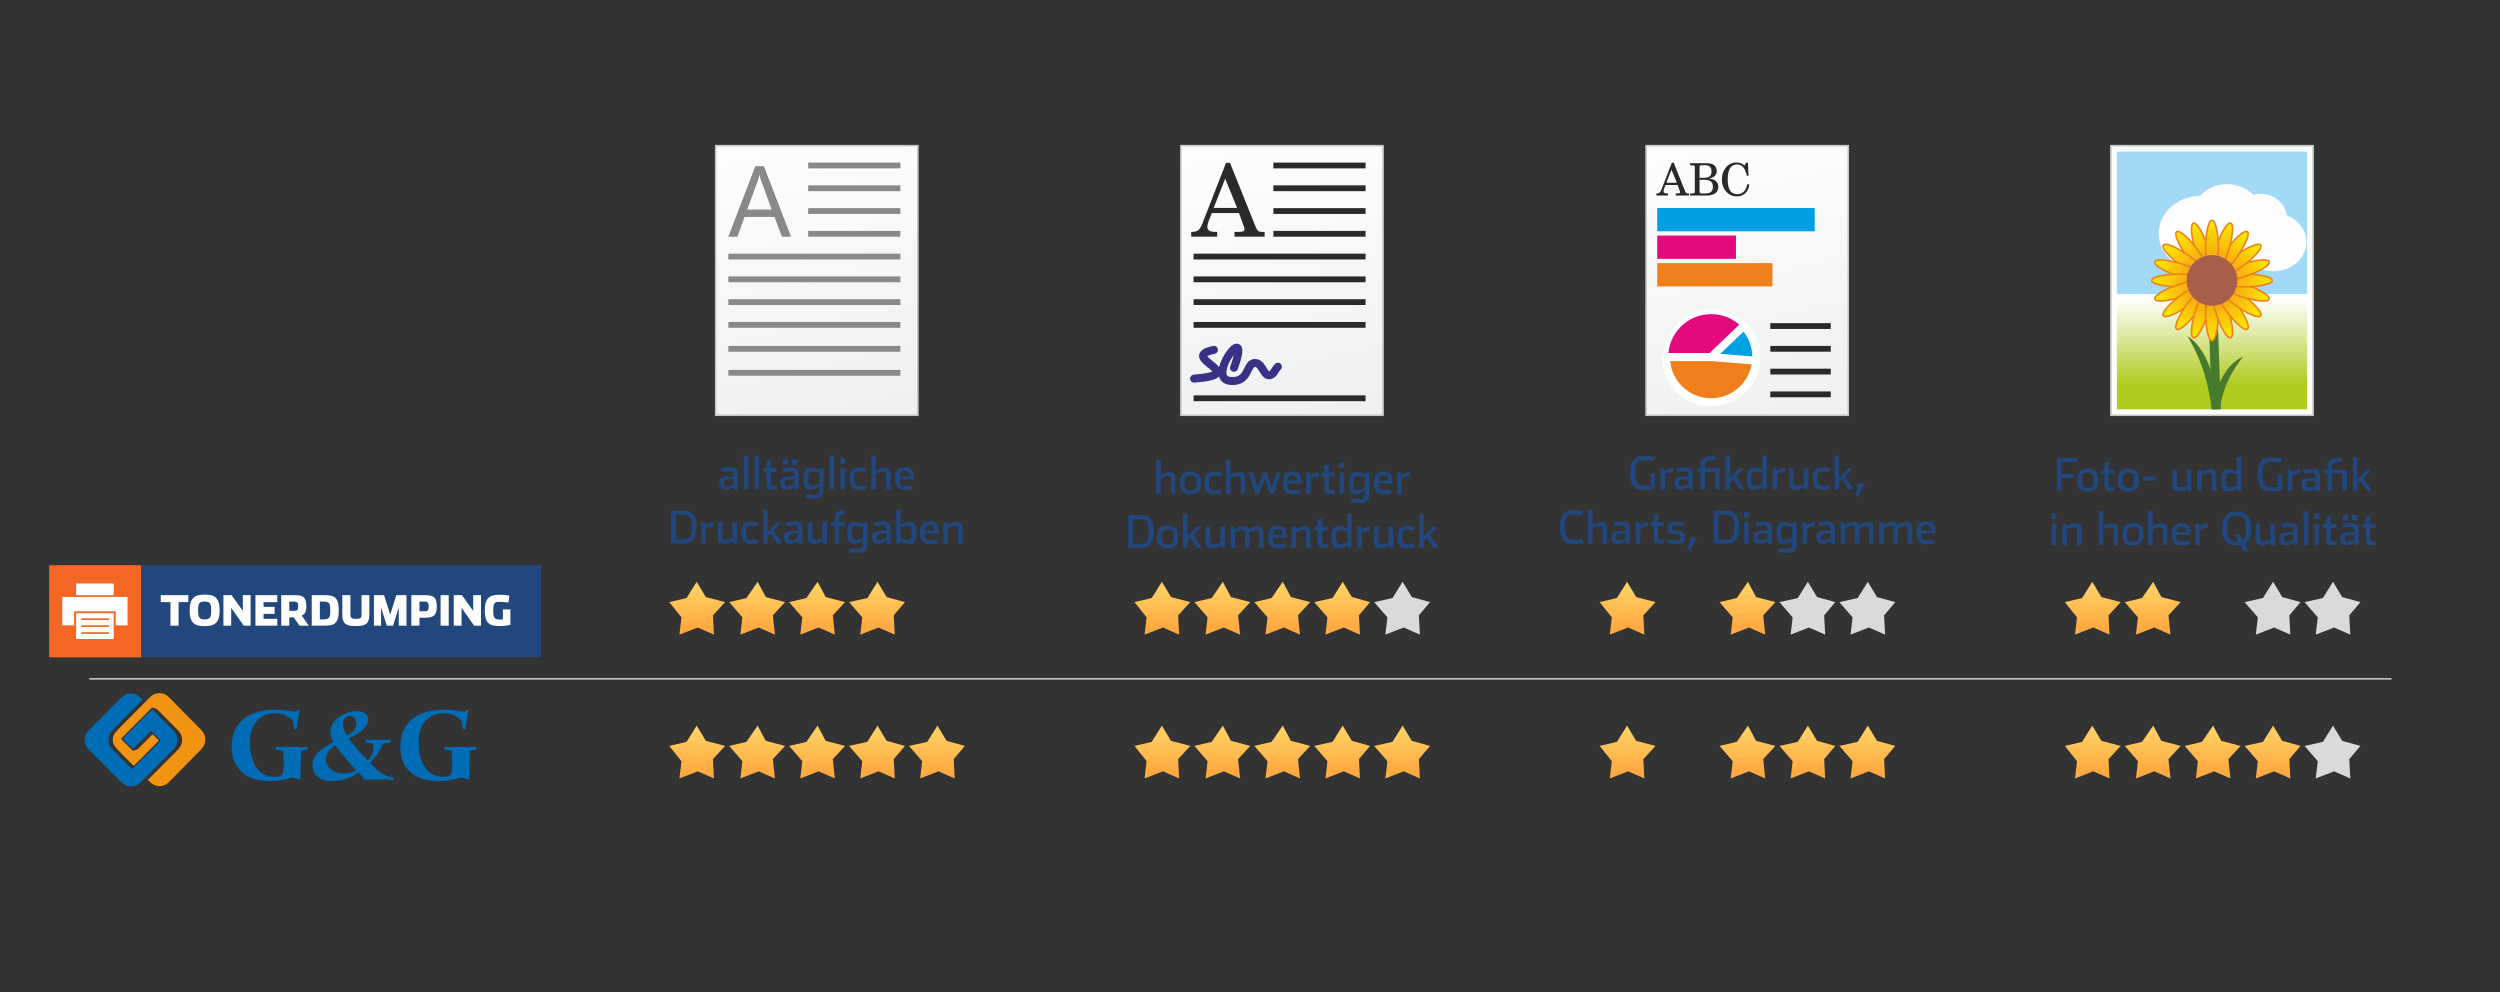 <?xml version="1.0" encoding="UTF-8"?>
<!DOCTYPE svg PUBLIC "-//W3C//DTD SVG 1.1//EN" "http://www.w3.org/Graphics/SVG/1.1/DTD/svg11.dtd">
<!-- Creator: CorelDRAW 2018 (64 Bit) -->
<svg xmlns="http://www.w3.org/2000/svg" xml:space="preserve" width="312.914mm" height="124.178mm" version="1.1" style="shape-rendering:geometricPrecision; text-rendering:geometricPrecision; image-rendering:optimizeQuality; fill-rule:evenodd; clip-rule:evenodd"
viewBox="0 0 31291.4 12417.78"
 xmlns:xlink="http://www.w3.org/1999/xlink">
 <rect x="0" y="0" width="31291.4" height="12417.78" fill="#333333" stroke="none"/>
 <defs>
  <style type="text/css">
   <![CDATA[
    .str0 {stroke:#C5C6C6;stroke-width:20;stroke-miterlimit:22.926}
    .str6 {stroke:#EF7F1A;stroke-width:20;stroke-miterlimit:22.926}
    .str4 {stroke:#FEFEFE;stroke-width:20;stroke-miterlimit:22.926}
    .str5 {stroke:#FEFEFE;stroke-width:7.62;stroke-miterlimit:22.926}
    .str1 {stroke:#393185;stroke-width:100;stroke-linecap:round;stroke-linejoin:round;stroke-miterlimit:22.926}
    .str3 {stroke:#FEFEFE;stroke-width:100;stroke-linecap:round;stroke-linejoin:round;stroke-miterlimit:22.926}
    .str2 {stroke:#FEFEFE;stroke-width:75;stroke-linecap:round;stroke-linejoin:round;stroke-miterlimit:22.926}
    .fil1 {fill:none}
    .fil0 {fill:none;fill-rule:nonzero}
    .fil72 {fill:#006CB5}
    .fil9 {fill:#00A0E3}
    .fil74 {fill:#22477C}
    .fil7 {fill:#2B2A29}
    .fil16 {fill:#487A2E}
    .fil4 {fill:#898989}
    .fil17 {fill:#A2D9F7}
    .fil38 {fill:#A75F4A}
    .fil14 {fill:#B0CB1F}
    .fil43 {fill:#D9DADA}
    .fil10 {fill:#E5097F}
    .fil13 {fill:#EBECEC}
    .fil11 {fill:#EF7F1A}
    .fil71 {fill:#F39313}
    .fil73 {fill:#F46624}
    .fil12 {fill:#FEFEFE}
    .fil70 {fill:#006CB5;fill-rule:nonzero}
    .fil69 {fill:#22477C;fill-rule:nonzero}
    .fil6 {fill:#2B2A29;fill-rule:nonzero}
    .fil3 {fill:#898989;fill-rule:nonzero}
    .fil75 {fill:#FEFEFE;fill-rule:nonzero}
    .fil47 {fill:url(#id3)}
    .fil42 {fill:url(#id4)}
    .fil31 {fill:url(#id5)}
    .fil22 {fill:url(#id6)}
    .fil55 {fill:url(#id7)}
    .fil51 {fill:url(#id8)}
    .fil29 {fill:url(#id9)}
    .fil28 {fill:url(#id10)}
    .fil20 {fill:url(#id11)}
    .fil61 {fill:url(#id12)}
    .fil37 {fill:url(#id13)}
    .fil33 {fill:url(#id14)}
    .fil62 {fill:url(#id15)}
    .fil23 {fill:url(#id16)}
    .fil25 {fill:url(#id17)}
    .fil18 {fill:url(#id18)}
    .fil30 {fill:url(#id19)}
    .fil27 {fill:url(#id20)}
    .fil36 {fill:url(#id21)}
    .fil15 {fill:url(#id22)}
    .fil60 {fill:url(#id23)}
    .fil59 {fill:url(#id24)}
    .fil26 {fill:url(#id25)}
    .fil35 {fill:url(#id26)}
    .fil2 {fill:url(#id27)}
    .fil44 {fill:url(#id28)}
    .fil39 {fill:url(#id29)}
    .fil46 {fill:url(#id30)}
    .fil41 {fill:url(#id31)}
    .fil45 {fill:url(#id32)}
    .fil40 {fill:url(#id33)}
    .fil66 {fill:url(#id34)}
    .fil65 {fill:url(#id35)}
    .fil67 {fill:url(#id36)}
    .fil5 {fill:url(#id37)}
    .fil34 {fill:url(#id38)}
    .fil32 {fill:url(#id39)}
    .fil24 {fill:url(#id40)}
    .fil19 {fill:url(#id41)}
    .fil21 {fill:url(#id42)}
    .fil48 {fill:url(#id43)}
    .fil53 {fill:url(#id44)}
    .fil49 {fill:url(#id45)}
    .fil58 {fill:url(#id46)}
    .fil57 {fill:url(#id47)}
    .fil68 {fill:url(#id48)}
    .fil64 {fill:url(#id49)}
    .fil63 {fill:url(#id50)}
    .fil8 {fill:url(#id51)}
    .fil56 {fill:url(#id52)}
    .fil52 {fill:url(#id53)}
    .fil54 {fill:url(#id54)}
    .fil50 {fill:url(#id55)}
   ]]>
  </style>
    <clipPath id="id0">
     <path d="M26486.41 5132.46l2400.55 0 0 -1460.54 -2400.55 0 0 1460.54z"/>
    </clipPath>
      <mask id="id1">
  <linearGradient id="id2" gradientUnits="userSpaceOnUse" x1="27217.21" y1="3744.16" x2="27217.21" y2="4813.24">
   <stop offset="0" style="stop-opacity:1; stop-color:white"/>
   <stop offset="1" style="stop-opacity:0; stop-color:white"/>
  </linearGradient>
       <rect style="fill:url(#id2)" x="26492.59" y="3678.11" width="2388.18" height="1448.15"/>
      </mask>
  <linearGradient id="id3" gradientUnits="objectBoundingBox" x1="0%" y1="86.539%" x2="0%" y2="13.469%">
   <stop offset="0" style="stop-opacity:1; stop-color:#FFA941"/>
   <stop offset="1" style="stop-opacity:1; stop-color:#FFCF61"/>
  </linearGradient>
  <linearGradient id="id4" gradientUnits="objectBoundingBox" xlink:href="#id3" x1="0%" y1="86.539%" x2="0%" y2="13.469%">
  </linearGradient>
  <linearGradient id="id5" gradientUnits="userSpaceOnUse" x1="27870.13" y1="3573.84" x2="28421.93" y2="3737.04">
   <stop offset="0" style="stop-opacity:1; stop-color:#F49B17"/>
   <stop offset="1" style="stop-opacity:1; stop-color:#FFED00"/>
  </linearGradient>
  <linearGradient id="id6" gradientUnits="userSpaceOnUse" xlink:href="#id5" x1="27501.51" y1="3512.18" x2="26899.59" y2="3512.18">
  </linearGradient>
  <linearGradient id="id7" gradientUnits="userSpaceOnUse" xlink:href="#id3" x1="10233.12" y1="9654.32" x2="10233.12" y2="9171.2">
  </linearGradient>
  <linearGradient id="id8" gradientUnits="userSpaceOnUse" xlink:href="#id3" x1="10233.12" y1="7854.32" x2="10233.12" y2="7371.2">
  </linearGradient>
  <linearGradient id="id9" gradientUnits="userSpaceOnUse" xlink:href="#id5" x1="27809.59" y1="3670.43" x2="28126.58" y2="4123.65">
  </linearGradient>
  <linearGradient id="id10" gradientUnits="userSpaceOnUse" xlink:href="#id5" x1="27752.94" y1="3691.94" x2="27917.21" y2="4244.9">
  </linearGradient>
  <linearGradient id="id11" gradientUnits="userSpaceOnUse" xlink:href="#id5" x1="27522.79" y1="3389.18" x2="27070.7" y2="3072.19">
  </linearGradient>
  <linearGradient id="id12" gradientUnits="userSpaceOnUse" xlink:href="#id3" x1="22628.07" y1="9653.62" x2="22628.07" y2="9170.4">
  </linearGradient>
  <linearGradient id="id13" gradientUnits="userSpaceOnUse" xlink:href="#id5" x1="27684.38" y1="3325.67" x2="27684.38" y2="2722.54">
  </linearGradient>
  <linearGradient id="id14" gradientUnits="userSpaceOnUse" xlink:href="#id5" x1="27868.96" y1="3442.62" x2="28420.76" y2="3279.41">
  </linearGradient>
  <linearGradient id="id15" gradientUnits="userSpaceOnUse" xlink:href="#id3" x1="23377.73" y1="9653.62" x2="23377.73" y2="9170.4">
  </linearGradient>
  <linearGradient id="id16" gradientUnits="userSpaceOnUse" xlink:href="#id5" x1="27503.47" y1="3577.04" x2="26951.67" y2="3740.25">
  </linearGradient>
  <linearGradient id="id17" gradientUnits="userSpaceOnUse" xlink:href="#id5" x1="27565.07" y1="3672.68" x2="27249.16" y2="4125.9">
  </linearGradient>
  <linearGradient id="id18" gradientUnits="userSpaceOnUse" xlink:href="#id5" x1="27619.58" y1="3327.62" x2="27455.3" y2="2775.82">
  </linearGradient>
  <linearGradient id="id19" gradientUnits="userSpaceOnUse" xlink:href="#id5" x1="27848.55" y1="3630.46" x2="28301.77" y2="3947.45">
  </linearGradient>
  <linearGradient id="id20" gradientUnits="userSpaceOnUse" xlink:href="#id5" x1="27688.02" y1="3693.84" x2="27688.02" y2="4296.97">
  </linearGradient>
  <linearGradient id="id21" gradientUnits="userSpaceOnUse" xlink:href="#id5" x1="27749.73" y1="3326.45" x2="27914.01" y2="2774.65">
  </linearGradient>
  <linearGradient id="id22" gradientUnits="userSpaceOnUse" x1="27213.27" y1="3735.02" x2="27213.27" y2="4818.95">
   <stop offset="0" style="stop-opacity:1; stop-color:white"/>
   <stop offset="1" style="stop-opacity:0; stop-color:white"/>
  </linearGradient>
  <linearGradient id="id23" gradientUnits="userSpaceOnUse" xlink:href="#id3" x1="21878.31" y1="9654.32" x2="21878.31" y2="9171.2">
  </linearGradient>
  <linearGradient id="id24" gradientUnits="userSpaceOnUse" xlink:href="#id3" x1="21878.31" y1="7854.32" x2="21878.31" y2="7371.2">
  </linearGradient>
  <linearGradient id="id25" gradientUnits="userSpaceOnUse" xlink:href="#id5" x1="27622.78" y1="3693.1" x2="27458.51" y2="4246.07">
  </linearGradient>
  <linearGradient id="id26" gradientUnits="userSpaceOnUse" xlink:href="#id5" x1="27807.43" y1="3346.92" x2="28123.34" y2="2893.7">
  </linearGradient>
  <linearGradient id="id27" gradientUnits="userSpaceOnUse" x1="10977.36" y1="6286.78" x2="9904.34" y2="1504.18">
   <stop offset="0" style="stop-opacity:1; stop-color:#EBECEC"/>
   <stop offset="1" style="stop-opacity:1; stop-color:#FEFEFE"/>
  </linearGradient>
  <linearGradient id="id28" gradientUnits="userSpaceOnUse" xlink:href="#id3" x1="16055.74" y1="9654.32" x2="16055.74" y2="9171.2">
  </linearGradient>
  <linearGradient id="id29" gradientUnits="userSpaceOnUse" xlink:href="#id3" x1="16055.74" y1="7854.32" x2="16055.74" y2="7371.2">
  </linearGradient>
  <linearGradient id="id30" gradientUnits="userSpaceOnUse" xlink:href="#id3" x1="16055.71" y1="9654.32" x2="16055.71" y2="9171.2">
  </linearGradient>
  <linearGradient id="id31" gradientUnits="userSpaceOnUse" xlink:href="#id3" x1="16055.71" y1="7854.32" x2="16055.71" y2="7371.2">
  </linearGradient>
  <linearGradient id="id32" gradientUnits="objectBoundingBox" xlink:href="#id3" x1="158.179%" y1="86.539%" x2="158.179%" y2="13.469%">
  </linearGradient>
  <linearGradient id="id33" gradientUnits="objectBoundingBox" xlink:href="#id3" x1="158.179%" y1="86.539%" x2="158.179%" y2="13.469%">
  </linearGradient>
  <linearGradient id="id34" gradientUnits="userSpaceOnUse" xlink:href="#id3" x1="27700.95" y1="9654.32" x2="27700.95" y2="9171.2">
  </linearGradient>
  <linearGradient id="id35" gradientUnits="objectBoundingBox" xlink:href="#id3" x1="158.179%" y1="86.539%" x2="158.179%" y2="13.469%">
  </linearGradient>
  <linearGradient id="id36" gradientUnits="userSpaceOnUse" xlink:href="#id3" x1="28451" y1="9653.62" x2="28451" y2="9170.4">
  </linearGradient>
  <linearGradient id="id37" gradientUnits="userSpaceOnUse" xlink:href="#id27" x1="16799.07" y1="6286.78" x2="15727.26" y2="1504.18">
  </linearGradient>
  <linearGradient id="id38" gradientUnits="userSpaceOnUse" xlink:href="#id5" x1="27847.43" y1="3385.94" x2="28299.52" y2="3070.03">
  </linearGradient>
  <linearGradient id="id39" gradientUnits="userSpaceOnUse" xlink:href="#id5" x1="27870.89" y1="3507.33" x2="28472.8" y2="3507.33">
  </linearGradient>
  <linearGradient id="id40" gradientUnits="userSpaceOnUse" xlink:href="#id5" x1="27525.04" y1="3633.7" x2="27072.94" y2="3949.61">
  </linearGradient>
  <linearGradient id="id41" gradientUnits="userSpaceOnUse" xlink:href="#id5" x1="27562.91" y1="3349.16" x2="27245.91" y2="2895.95">
  </linearGradient>
  <linearGradient id="id42" gradientUnits="userSpaceOnUse" xlink:href="#id5" x1="27502.3" y1="3445.81" x2="26950.51" y2="3282.61">
  </linearGradient>
  <linearGradient id="id43" gradientUnits="userSpaceOnUse" xlink:href="#id3" x1="16805.13" y1="9653.62" x2="16805.13" y2="9170.4">
  </linearGradient>
  <linearGradient id="id44" gradientUnits="userSpaceOnUse" xlink:href="#id3" x1="10233.15" y1="9654.32" x2="10233.15" y2="9171.2">
  </linearGradient>
  <linearGradient id="id45" gradientUnits="userSpaceOnUse" xlink:href="#id3" x1="10233.15" y1="7854.32" x2="10233.15" y2="7371.2">
  </linearGradient>
  <linearGradient id="id46" gradientUnits="userSpaceOnUse" xlink:href="#id3" x1="21878.36" y1="9654.32" x2="21878.36" y2="9171.2">
  </linearGradient>
  <linearGradient id="id47" gradientUnits="userSpaceOnUse" xlink:href="#id3" x1="21878.36" y1="7854.32" x2="21878.36" y2="7371.2">
  </linearGradient>
  <linearGradient id="id48" gradientUnits="userSpaceOnUse" xlink:href="#id3" x1="29200.67" y1="9653.62" x2="29200.67" y2="9170.4">
  </linearGradient>
  <linearGradient id="id49" gradientUnits="userSpaceOnUse" xlink:href="#id3" x1="27700.96" y1="9654.32" x2="27700.96" y2="9171.2">
  </linearGradient>
  <linearGradient id="id50" gradientUnits="userSpaceOnUse" xlink:href="#id3" x1="27700.96" y1="7854.32" x2="27700.96" y2="7371.2">
  </linearGradient>
  <linearGradient id="id51" gradientUnits="userSpaceOnUse" xlink:href="#id27" x1="22622.02" y1="6286.78" x2="21550.2" y2="1504.18">
  </linearGradient>
  <linearGradient id="id52" gradientUnits="userSpaceOnUse" xlink:href="#id3" x1="10627.33" y1="9654.32" x2="10627.33" y2="9171.2">
  </linearGradient>
  <linearGradient id="id53" gradientUnits="userSpaceOnUse" xlink:href="#id3" x1="10627.33" y1="7854.32" x2="10627.33" y2="7371.2">
  </linearGradient>
  <linearGradient id="id54" gradientUnits="userSpaceOnUse" xlink:href="#id3" x1="10233.16" y1="9654.32" x2="10233.16" y2="9171.2">
  </linearGradient>
  <linearGradient id="id55" gradientUnits="userSpaceOnUse" xlink:href="#id3" x1="10233.16" y1="7854.32" x2="10233.16" y2="7371.2">
  </linearGradient>
 </defs>
 <g id="Ebene_x0020_1">
  <rect class="fil0" width="31291.4" height="12417.78"/>
  <g id="_1723086210288">
   <path class="fil1" d="M8356.04 1501.14l3734.61 0c78.38,0 141.94,63.56 141.94,141.93l-0.01 3734.61c0.01,78.37 -63.55,141.93 -141.92,141.93l-3734.62 0c-78.36,0 -141.92,-63.56 -141.92,-141.93l-0.01 -3734.61c0.01,-78.37 63.57,-141.93 141.94,-141.93z"/>
   <rect class="fil2 str0" x="8958.03" y="1823.31" width="2530.59" height="3374.13"/>
   <path class="fil3" d="M9901.28 2962.74l-114.48 0 -93.48 -247.47 -374.37 0 -88.02 247.47 -114.91 0 338.43 -882.55 107.15 0 339.7 882.55 -0.02 0zm-242.01 -340.33l-138.44 -376.04c-4.41,-12.4 -9.03,-32.15 -13.46,-59.04l-2.52 0c-3.98,25 -8.82,44.54 -14.07,59.04l-137.39 376.04 305.87 0 0.01 0z"/>
   <rect class="fil4" x="10115.53" y="2034.97" width="1154.23" height="72.76"/>
   <rect class="fil4" x="10115.53" y="2319.96" width="1154.23" height="72.76"/>
   <rect class="fil4" x="10115.53" y="2604.97" width="1154.23" height="72.76"/>
   <rect class="fil4" x="10115.53" y="2889.96" width="1154.23" height="72.76"/>
   <rect class="fil4" x="9116.73" y="3174.97" width="2153.02" height="72.76"/>
   <rect class="fil4" x="9116.73" y="3459.96" width="2153.02" height="72.76"/>
   <rect class="fil4" x="9116.73" y="3744.97" width="2153.02" height="72.76"/>
   <rect class="fil4" x="9116.73" y="4029.96" width="2153.02" height="72.76"/>
   <rect class="fil4" x="9116.73" y="4329.96" width="2153.02" height="72.76"/>
   <rect class="fil4" x="9116.73" y="4629.96" width="2153.02" height="72.76"/>
  </g>
  <g id="_1723086227984">
   <path class="fil1" d="M14178.65 1501.14l3734.61 0c78.37,0 141.93,63.56 141.93,141.93l0 3734.61c0,78.37 -63.56,141.93 -141.93,141.93l-3734.61 0c-78.36,0 -141.92,-63.56 -141.92,-141.93l-0.01 -3734.61c0.01,-78.37 63.57,-141.93 141.94,-141.93z"/>
   <rect class="fil5 str0" x="14780.66" y="1823.31" width="2530.59" height="3374.13"/>
   <path class="fil6" d="M15484.62 2602.23l-149.57 -365.75 -144.12 365.75 293.69 0zm-138.65 -564.69l49.36 0 321.42 802.49c10.51,26.26 21.64,43.49 33.18,51.47 11.57,7.99 29.42,11.98 53.57,11.98 2.53,0 6.52,-0.21 12.2,-0.63 5.89,-0.42 10.08,-0.63 13.02,-0.63l0 60.49 -376.67 0 0 -60.49 47.9 0c31.72,0 52.31,-2.31 62.18,-7.15 9.88,-4.61 14.71,-13.44 14.71,-26.05 0,-5.04 -0.84,-11.13 -2.94,-18.91 -2.1,-7.57 -5.04,-15.97 -8.62,-25.42l-57.98 -158.19 -339.07 0 -38.86 97.89c-5.24,13.46 -9.66,27.31 -13.03,41.6 -3.15,14.09 -4.83,25.42 -4.83,34.03 0,20.59 7.78,35.93 23.33,46.43 15.76,10.5 38.65,15.76 69.12,15.76l31.29 0 0 60.49 -325.42 0 0 -60.49 10.51 0c33.61,0 59.45,-7.15 77.52,-21.22 18.06,-14.09 35.5,-42.44 52.31,-84.66l295.79 -758.81 0.01 0.02z"/>
   <rect class="fil7" x="15938.15" y="2034.97" width="1154.23" height="72.76"/>
   <rect class="fil7" x="15938.15" y="2319.96" width="1154.23" height="72.76"/>
   <rect class="fil7" x="15938.15" y="2604.97" width="1154.23" height="72.76"/>
   <rect class="fil7" x="15938.15" y="2889.96" width="1154.23" height="72.76"/>
   <rect class="fil7" x="14939.35" y="3174.97" width="2153.02" height="72.76"/>
   <rect class="fil7" x="14939.35" y="3459.96" width="2153.02" height="72.76"/>
   <rect class="fil7" x="14939.35" y="3744.97" width="2153.02" height="72.76"/>
   <rect class="fil7" x="14939.35" y="4029.96" width="2153.02" height="72.76"/>
   <rect class="fil7" x="14939.35" y="4948.66" width="2153.02" height="72.76"/>
   <path class="fil1 str1" d="M15445.34 4603.59c238.13,-652.62 -394.65,163.17 -26.46,165.36 212.75,7.16 180.38,-209.37 277.82,-224.89 97.44,-15.53 113.72,142.05 178.59,152.14 64.88,10.08 79.38,-70.56 119.07,-105.84"/>
   <path class="fil1 str1" d="M15193.97 4378.69c-467.89,97.81 479.9,305.91 -248.04,360.49"/>
  </g>
  <g id="_1723086172656">
   <path class="fil1" d="M20001.21 1501.14l3734.61 0c78.37,0 141.93,63.56 141.93,141.93l0 3734.61c0,78.37 -63.56,141.93 -141.93,141.93l-3734.61 0c-78.37,0 -141.93,-63.56 -141.93,-141.93l0 -3734.61c0,-78.37 63.56,-141.93 141.93,-141.93z"/>
   <rect class="fil8 str0" x="20603.23" y="1823.31" width="2530.59" height="3374.13"/>
   <path class="fil6" d="M20988.07 2287.24l-66.53 -162.7 -64.12 162.7 130.64 0 0.01 0zm-61.67 -251.2l21.96 0 142.97 356.97c4.67,11.67 9.63,19.34 14.78,22.89 5.14,3.55 13.08,5.33 23.82,5.33 1.13,0 2.89,-0.1 5.43,-0.28 2.62,-0.19 4.49,-0.28 5.8,-0.28l0 26.91 -167.55 0 0 -26.91 21.3 0c14.11,0 23.27,-1.03 27.66,-3.19 4.4,-2.06 6.55,-5.98 6.55,-11.59 0,-2.24 -0.38,-4.95 -1.31,-8.4 -0.94,-3.35 -2.25,-7.1 -3.83,-11.3l-25.8 -70.36 -150.82 0 -17.29 43.55c-2.33,5.98 -4.29,12.14 -5.79,18.51 -1.4,6.26 -2.16,11.31 -2.16,15.14 0,9.16 3.46,15.97 10.37,20.65 7.01,4.67 17.2,7.01 30.75,7.01l13.92 0 0 26.91 -144.75 0 0 -26.91 4.67 0c14.96,0 26.45,-3.19 34.49,-9.43 8.03,-6.26 15.79,-18.88 23.27,-37.67l131.59 -337.53 -0.03 -0.02z"/>
   <path id="_1" class="fil6" d="M21272.89 2250.22l0 144.47c0,10.75 2.05,17.85 6.16,21.32 4.12,3.45 12.24,5.23 24.49,5.23l39.99 0c33.92,0 58.41,-6.64 73.45,-19.81 14.94,-13.27 22.43,-34.67 22.43,-64.2 0,-31.02 -8.97,-53.28 -26.83,-66.72 -17.94,-13.55 -47.66,-20.29 -89.33,-20.29l-50.37 0 0.01 0zm-118.86 197.36l0 -26.35 29.07 0c11.86,0 19.81,-1.87 23.82,-5.61 4.02,-3.74 5.98,-10.92 5.98,-21.48l0 -298.2c0,-10.37 -1.96,-17.46 -5.98,-21.21 -4.01,-3.74 -11.97,-5.61 -23.82,-5.61l-29.07 0 0 -26.35 211.94 0c39.43,0 69.52,8.4 90.18,25.14 20.65,16.82 30.93,41.4 30.93,73.63 0,24.29 -7.94,44.3 -23.74,59.9 -15.79,15.7 -39.34,26.91 -70.55,33.74 38.5,4.84 67.28,15.97 86.44,33.07 19.06,17.19 28.59,40.74 28.59,70.64 0,34.48 -13,61.21 -38.86,80.17 -25.98,18.97 -62.52,28.5 -109.8,28.5l-205.12 0 -0.01 0.02zm118.86 -354.91l0 132.88 44.85 0c39.06,0 66.26,-5.98 81.49,-17.85 15.24,-11.87 22.8,-32.24 22.8,-61.31 0,-27.94 -6.64,-48.03 -20,-60.18 -13.27,-12.15 -35.23,-18.21 -65.88,-18.21l-35.32 0c-10.94,0 -18.32,1.59 -22.15,4.86 -3.83,3.19 -5.79,9.81 -5.79,19.81z"/>
   <path id="_2" class="fil6" d="M21869.93 2305.74l26.54 3.27c-6.16,46.72 -23.27,83.26 -51.3,109.7 -28.04,26.37 -63.64,39.53 -106.92,39.53 -21.12,0 -40.83,-3.17 -59.23,-9.43 -18.32,-6.35 -34.95,-15.7 -49.9,-28.02 -25.51,-21.21 -44.76,-46.45 -57.66,-75.78 -12.8,-29.25 -19.24,-62.52 -19.24,-99.81 0,-28.32 4.02,-54.66 12.15,-79.24 8.13,-24.57 20.18,-47 35.98,-67.28 17.56,-21.87 37.37,-38.13 59.53,-48.87 22.24,-10.66 47.29,-15.97 75.12,-15.97 19.16,0 37.1,3.08 53.83,9.16 16.73,6.16 32.32,15.41 46.91,27.84l21.4 -34.86 21.3 0 7.39 163.26 -21.87 1.11c-8.22,-45.99 -22.8,-81.11 -43.64,-105.41 -20.93,-24.29 -46.91,-36.44 -78.12,-36.44 -39.06,0 -68.31,15.51 -87.84,46.53 -19.53,31.03 -29.25,77.75 -29.25,140.17 0,63.27 9.81,110.08 29.43,140.27 19.63,30.18 49.99,45.32 91.21,45.32 32.14,0 58.77,-10.65 79.99,-31.88 21.3,-21.3 35.98,-52.33 44.2,-93.16l-0.01 -0.01z"/>
   <rect class="fil7" x="22158.28" y="4044.59" width="756.65" height="72.76"/>
   <rect class="fil7" x="22158.28" y="4329.6" width="756.65" height="72.76"/>
   <rect class="fil7" x="22158.28" y="4614.6" width="756.65" height="72.76"/>
   <rect class="fil7" x="22158.28" y="4899.6" width="756.65" height="72.76"/>
   <rect class="fil9" x="20742.75" y="2603.77" width="1971.14" height="291.04"/>
   <rect class="fil10" x="20742.75" y="2948.76" width="985.58" height="291.04"/>
   <rect class="fil11" x="20742.75" y="3293.76" width="1441.98" height="291.04"/>
   <circle class="fil10 str2" transform="matrix(1.98634E-14 -0.75 0.75 1.98634E-14 21417.5 4469.07)" r="754.06"/>
   <path class="fil9 str3" d="M21417.45 4469.07l409.24 -390.34c100.33,105.2 156.3,244.97 156.3,390.34 0,312.35 -253.2,565.54 -565.54,565.54 -312.35,0 -565.54,-253.2 -565.54,-565.54l565.54 0z"/>
   <path class="fil11 str3" d="M21417.45 4469.07l563.66 46.22c-24.05,293.44 -269.23,519.34 -563.66,519.34 -312.35,0 -565.54,-253.2 -565.54,-565.54l565.54 0 0 -0.02z"/>
  </g>
  <g id="_1723086179536">
   <path class="fil1" d="M25806.15 1501.14l3734.61 0c78.37,0 141.93,63.56 141.93,141.93l0 3734.61c0,78.37 -63.56,141.93 -141.93,141.93l-3734.61 0c-78.37,0 -141.93,-63.56 -141.93,-141.93l0 -3734.61c0,-78.37 63.56,-141.93 141.93,-141.93z"/>
   <rect class="fil12 str0" x="26421.39" y="1823.31" width="2530.59" height="3374.13"/>
   <rect class="fil13" x="26496.4" y="1898.28" width="2380.56" height="3224.17"/>
   <rect class="fil14" x="26496.4" y="3681.92" width="2380.56" height="1440.54"/>
   <polygon class="fil15" points="26486.41,5132.46 28886.96,5132.46 28886.96,3671.92 26486.41,3671.92 "/>
   <g style="clip-path:url(#id0)">
    <g>
     <polygon id="1" class="fil16" style="mask:url(#id1)" points="26496.4,3681.92 28876.96,3681.92 28876.96,5122.45 26496.4,5122.45 "/>
    </g>
   </g>
   <polygon class="fil1" points="26486.41,5132.46 28886.96,5132.46 28886.96,3671.92 26486.41,3671.92 "/>
   <rect class="fil17" x="26496.4" y="1898.29" width="2380.56" height="1783.64"/>
   <ellipse class="fil12 str4" cx="27550.78" cy="2923.27" rx="521.63" ry="461.78"/>
   <ellipse class="fil12 str4" cx="27875.83" cy="2686.38" rx="419.29" ry="371.19"/>
   <ellipse class="fil12 str4" cx="28293.63" cy="2717.89" rx="316.96" ry="280.6"/>
   <ellipse class="fil12 str4" cx="28457.32" cy="3029.45" rx="400.43" ry="354.5"/>
   <ellipse class="fil12 str5" cx="27686.69" cy="3104.8" rx="79.7" ry="347.97"/>
   <path class="fil18 str6" d="M27453.82 2793.71c41.87,-13.6 123.96,123.54 183.34,306.31 59.39,182.77 73.59,341.96 31.73,355.56 -41.86,13.6 -123.94,-123.54 -183.34,-306.31 -59.39,-182.77 -73.59,-341.96 -31.73,-355.56z"/>
   <path class="fil19 str6" d="M27243.77 2900.74c35.61,-25.87 156.05,79.19 269.01,234.67 112.96,155.47 175.66,302.49 140.05,328.36 -35.61,25.87 -156.05,-79.19 -269.01,-234.66 -112.96,-155.48 -175.66,-302.49 -140.05,-328.38l0 0.01z"/>
   <path class="fil20 str6" d="M27077.06 3067.45c25.88,-35.61 172.9,27.09 328.38,140.05 155.47,112.96 260.53,233.4 234.66,269.01 -25.87,35.61 -172.9,-27.09 -328.36,-140.05 -155.48,-112.96 -260.54,-233.4 -234.67,-269.01l-0.01 0z"/>
   <path class="fil21 str6" d="M26970.02 3277.51c13.6,-41.86 172.8,-27.66 355.56,31.73 182.77,59.39 319.91,141.47 306.31,183.34 -13.6,41.86 -172.8,27.66 -355.56,-31.73 -182.77,-59.38 -319.91,-141.46 -306.31,-183.34z"/>
   <path class="fil22 str6" d="M26933.15 3510.37c0,-44.02 155.8,-79.7 347.97,-79.7 192.18,0 347.97,35.68 347.97,79.7 0,44.02 -155.8,79.7 -347.97,79.7 -192.18,0 -347.97,-35.68 -347.97,-79.7z"/>
   <path class="fil23 str6" d="M26970.02 3743.22c-13.6,-41.87 123.54,-123.96 306.31,-183.34 182.77,-59.39 341.96,-73.59 355.56,-31.73 13.6,41.86 -123.54,123.94 -306.31,183.34 -182.77,59.39 -341.96,73.59 -355.56,31.73z"/>
   <path class="fil24 str6" d="M27077.06 3953.29c-25.87,-35.61 79.19,-156.05 234.67,-269.01 155.47,-112.96 302.49,-175.66 328.36,-140.05 25.87,35.61 -79.19,156.05 -234.66,269.01 -155.48,112.96 -302.49,175.66 -328.38,140.05l0.01 0z"/>
   <path class="fil25 str6" d="M27243.77 4120c-35.61,-25.88 27.09,-172.9 140.05,-328.38 112.96,-155.47 233.4,-260.53 269.01,-234.66 35.61,25.87 -27.09,172.9 -140.05,328.36 -112.96,155.48 -233.4,260.54 -269.01,234.67l0 0.01z"/>
   <path class="fil26 str6" d="M27453.82 4227.03c-41.86,-13.6 -27.66,-172.8 31.73,-355.56 59.39,-182.77 141.47,-319.91 183.34,-306.31 41.86,13.6 27.66,172.8 -31.73,355.56 -59.38,182.77 -141.46,319.91 -183.34,306.31z"/>
   <polygon class="fil16" points="27742.71,3508.61 27796.27,5120.7 27684.21,5124.21 27630.65,3512.12 "/>
   <path class="fil16" d="M27795.71 5122.22c-37.17,0.65 -74.32,1.33 -111.51,1.99 -39.11,-291.98 -108.11,-590.61 -306.26,-917.95 246.45,153 339.82,523.53 417.77,915.96z"/>
   <path class="fil16" d="M27680.2 5095.68c35.65,0.46 71.3,0.92 106.98,1.38 37.5,-202.16 103.71,-408.91 293.75,-635.53 -236.39,105.92 -325.95,362.46 -400.71,634.15l-0.02 0z"/>
   <path class="fil27 str6" d="M27686.69 4263.91c-44.02,0 -79.7,-155.8 -79.7,-347.97 0,-192.18 35.68,-347.97 79.7,-347.97 44.02,0 79.7,155.8 79.7,347.97 0,192.18 -35.68,347.97 -79.7,347.97z"/>
   <path class="fil28 str6" d="M27919.55 4227.03c-41.87,13.6 -123.96,-123.54 -183.34,-306.31 -59.39,-182.77 -73.59,-341.96 -31.73,-355.56 41.86,-13.6 123.94,123.54 183.34,306.31 59.39,182.77 73.59,341.96 31.73,355.56z"/>
   <path class="fil29 str6" d="M28129.61 4120c-35.61,25.87 -156.05,-79.19 -269.01,-234.67 -112.96,-155.47 -175.66,-302.49 -140.05,-328.36 35.61,-25.87 156.05,79.19 269.01,234.66 112.96,155.48 175.66,302.49 140.05,328.38l0 -0.01z"/>
   <path class="fil30 str6" d="M28296.32 3953.29c-25.88,35.61 -172.9,-27.09 -328.38,-140.05 -155.47,-112.96 -260.53,-233.4 -234.66,-269.01 25.87,-35.61 172.9,27.09 328.36,140.05 155.48,112.96 260.54,233.4 234.67,269.01l0.01 0z"/>
   <path class="fil31 str6" d="M28403.34 3743.22c-13.6,41.86 -172.8,27.66 -355.56,-31.73 -182.77,-59.39 -319.91,-141.47 -306.31,-183.34 13.6,-41.86 172.8,-27.66 355.56,31.73 182.77,59.38 319.91,141.46 306.31,183.34z"/>
   <path class="fil32 str6" d="M28440.22 3510.37c0,44.02 -155.8,79.7 -347.97,79.7 -192.18,0 -347.97,-35.68 -347.97,-79.7 0,-44.02 155.8,-79.7 347.97,-79.7 192.18,0 347.97,35.68 347.97,79.7z"/>
   <path class="fil33 str6" d="M28403.34 3277.51c13.6,41.87 -123.54,123.96 -306.31,183.34 -182.77,59.39 -341.96,73.59 -355.56,31.73 -13.6,-41.86 123.54,-123.94 306.31,-183.34 182.77,-59.39 341.96,-73.59 355.56,-31.73z"/>
   <path class="fil34 str6" d="M28296.32 3067.45c25.87,35.61 -79.19,156.05 -234.67,269.01 -155.47,112.96 -302.49,175.66 -328.36,140.05 -25.87,-35.61 79.19,-156.05 234.66,-269.01 155.48,-112.96 302.49,-175.66 328.38,-140.05l-0.01 0z"/>
   <path class="fil35 str6" d="M28129.61 2900.74c35.61,25.88 -27.09,172.9 -140.05,328.38 -112.96,155.47 -233.4,260.53 -269.01,234.66 -35.61,-25.87 27.09,-172.9 140.05,-328.36 112.96,-155.48 233.4,-260.54 269.01,-234.67l0 -0.01z"/>
   <path class="fil36 str6" d="M27919.55 2793.71c41.86,13.6 27.66,172.8 -31.73,355.56 -59.39,182.77 -141.47,319.91 -183.34,306.31 -41.86,-13.6 -27.66,-172.8 31.73,-355.56 59.38,-182.77 141.46,-319.91 183.34,-306.31z"/>
   <path class="fil37 str6" d="M27686.69 2756.83c44.02,0 79.7,155.8 79.7,347.97 0,192.18 -35.68,347.97 -79.7,347.97 -44.02,0 -79.7,-155.8 -79.7,-347.97 0,-192.18 35.68,-347.97 79.7,-347.97z"/>
   <circle class="fil38" cx="27686.69" cy="3510.37" r="316.75"/>
  </g>
  <g id="Ebene_x0020_1_0">
   <polygon class="fil39" points="14542.73,7282.15 14657.16,7472.87 14898.74,7536.44 14746.15,7701.73 14758.88,7943.32 14555.44,7854.31 14326.57,7943.32 14351.99,7727.17 14199.43,7536.44 14415.57,7485.58 "/>
   <polygon class="fil40" points="15305.61,7282.15 15407.33,7472.87 15648.9,7536.44 15496.33,7701.73 15521.76,7943.32 15318.32,7854.31 15089.46,7943.32 15114.88,7727.17 14949.59,7536.44 15165.75,7485.58 "/>
   <polygon class="fil41" points="16055.78,7282.15 16157.5,7472.87 16399.08,7536.44 16246.51,7701.73 16271.94,7943.32 16068.5,7854.31 15839.63,7943.32 15865.06,7727.17 15699.77,7536.44 15915.91,7485.58 "/>
   <polygon class="fil42" points="16805.96,7282.15 16920.38,7472.87 17149.24,7536.44 17009.38,7701.73 17022.1,7943.32 16818.66,7854.31 16589.8,7943.32 16615.22,7727.17 16449.93,7536.44 16678.8,7485.58 "/>
   <polygon class="fil43" points="17556.12,7282.15 17670.56,7472.87 17899.43,7536.44 17759.56,7701.73 17772.28,7943.32 17568.84,7854.31 17339.98,7943.32 17365.4,7727.17 17200.11,7536.44 17428.98,7485.58 "/>
  </g>
  <g id="Ebene_x0020_1_1">
   <polygon class="fil44" points="14542.73,9082.15 14657.16,9272.87 14898.74,9336.44 14746.15,9501.73 14758.88,9743.32 14555.44,9654.31 14326.57,9743.32 14351.99,9527.15 14199.43,9336.44 14415.57,9285.58 "/>
   <polygon class="fil45" points="15305.61,9082.15 15407.33,9272.87 15648.9,9336.44 15496.33,9501.73 15521.76,9743.32 15318.32,9654.31 15089.46,9743.32 15114.88,9527.15 14949.59,9336.44 15165.75,9285.58 "/>
   <polygon class="fil46" points="16055.78,9082.15 16157.5,9272.87 16399.08,9336.44 16246.51,9501.73 16271.94,9743.32 16068.5,9654.31 15839.63,9743.32 15865.06,9527.15 15699.77,9336.44 15915.91,9285.58 "/>
   <polygon class="fil47" points="16805.96,9082.15 16920.38,9272.87 17149.24,9336.44 17009.38,9501.73 17022.1,9743.32 16818.66,9654.31 16589.8,9743.32 16615.22,9527.15 16449.93,9336.44 16678.8,9285.58 "/>
   <polygon class="fil48" points="17556.12,9082.15 17670.56,9272.87 17899.43,9336.44 17759.56,9501.73 17772.28,9743.32 17568.84,9654.31 17339.98,9743.32 17365.4,9527.15 17200.11,9336.44 17428.98,9285.58 "/>
  </g>
  <g id="Ebene_x0020_1_2">
   <polygon class="fil49" points="8720.13,7282.15 8834.56,7472.87 9076.14,7536.44 8923.56,7701.73 8936.28,7943.32 8732.84,7854.31 8503.97,7943.32 8529.39,7727.17 8376.83,7536.44 8592.98,7485.58 "/>
   <polygon class="fil50" points="9483.01,7282.15 9584.73,7472.87 9826.3,7536.44 9673.73,7701.73 9699.16,7943.32 9495.72,7854.31 9266.86,7943.32 9292.28,7727.17 9126.99,7536.44 9343.15,7485.58 "/>
   <polygon class="fil51" points="10233.18,7282.15 10334.9,7472.87 10576.48,7536.44 10423.91,7701.73 10449.34,7943.32 10245.9,7854.31 10017.03,7943.32 10042.46,7727.17 9877.17,7536.44 10093.31,7485.58 "/>
   <polygon class="fil52" points="10983.36,7282.15 11097.78,7472.87 11326.64,7536.44 11186.79,7701.73 11199.5,7943.32 10996.06,7854.31 10767.2,7943.32 10792.62,7727.17 10627.33,7536.44 10856.21,7485.58 "/>
   <polygon class="fil42" points="11733.52,7282.15 11847.96,7472.87 12076.83,7536.44 11936.96,7701.73 11949.68,7943.32 11746.24,7854.31 11517.38,7943.32 11542.8,7727.17 11377.51,7536.44 11606.38,7485.58 "/>
  </g>
  <g id="Ebene_x0020_1_3">
   <polygon class="fil53" points="8720.13,9082.15 8834.56,9272.87 9076.14,9336.44 8923.56,9501.73 8936.28,9743.32 8732.84,9654.31 8503.97,9743.32 8529.39,9527.15 8376.83,9336.44 8592.98,9285.58 "/>
   <polygon class="fil54" points="9483.01,9082.15 9584.73,9272.87 9826.3,9336.44 9673.73,9501.73 9699.16,9743.32 9495.72,9654.31 9266.86,9743.32 9292.28,9527.15 9126.99,9336.44 9343.15,9285.58 "/>
   <polygon class="fil55" points="10233.18,9082.15 10334.9,9272.87 10576.48,9336.44 10423.91,9501.73 10449.34,9743.32 10245.9,9654.31 10017.03,9743.32 10042.46,9527.15 9877.17,9336.44 10093.31,9285.58 "/>
   <polygon class="fil56" points="10983.36,9082.15 11097.78,9272.87 11326.64,9336.44 11186.79,9501.73 11199.5,9743.32 10996.06,9654.31 10767.2,9743.32 10792.62,9527.15 10627.33,9336.44 10856.21,9285.58 "/>
   <polygon class="fil47" points="11733.52,9082.15 11847.96,9272.87 12076.83,9336.44 11936.96,9501.73 11949.68,9743.32 11746.24,9654.31 11517.38,9743.32 11542.8,9527.15 11377.51,9336.44 11606.38,9285.58 "/>
  </g>
  <polygon class="fil57" points="20365.31,7282.15 20479.76,7472.87 20721.34,7536.44 20568.75,7701.73 20581.47,7943.32 20378.04,7854.31 20149.17,7943.32 20174.59,7727.17 20022.02,7536.44 20238.17,7485.58 "/>
  <polygon class="fil58" points="20365.31,9082.15 20479.76,9272.87 20721.34,9336.44 20568.75,9501.73 20581.47,9743.32 20378.04,9654.31 20149.17,9743.32 20174.59,9527.15 20022.02,9336.44 20238.17,9285.58 "/>
  <polygon class="fil40" points="21128.21,7282.15 21229.92,7472.87 21471.5,7536.44 21318.93,7701.73 21344.36,7943.32 21140.92,7854.31 20912.06,7943.32 20937.48,7727.17 20772.19,7536.44 20988.35,7485.58 "/>
  <polygon class="fil45" points="21128.21,9082.15 21229.92,9272.87 21471.5,9336.44 21318.93,9501.73 21344.36,9743.32 21140.92,9654.31 20912.06,9743.32 20937.48,9527.15 20772.19,9336.44 20988.35,9285.58 "/>
  <polygon class="fil59" points="21878.38,7282.15 21980.1,7472.87 22221.68,7536.44 22069.09,7701.73 22094.52,7943.32 21891.1,7854.31 21662.22,7943.32 21687.66,7727.17 21522.37,7536.44 21738.51,7485.58 "/>
  <polygon class="fil60" points="21878.38,9082.15 21980.1,9272.87 22221.68,9336.44 22069.09,9501.73 22094.52,9743.32 21891.1,9654.31 21662.22,9743.32 21687.66,9527.15 21522.37,9336.44 21738.51,9285.58 "/>
  <polygon class="fil43" points="22628.54,7282.15 22742.98,7472.87 22971.84,7536.44 22831.98,7701.73 22844.7,7943.32 22641.26,7854.31 22412.4,7943.32 22437.82,7727.17 22272.53,7536.44 22501.39,7485.58 "/>
  <polygon class="fil61" points="22628.54,9082.15 22742.98,9272.87 22971.84,9336.44 22831.98,9501.73 22844.7,9743.32 22641.26,9654.31 22412.4,9743.32 22437.82,9527.15 22272.53,9336.44 22501.39,9285.58 "/>
  <polygon class="fil43" points="23378.72,7282.15 23493.16,7472.87 23722.02,7536.44 23582.16,7701.73 23594.88,7943.32 23391.44,7854.31 23162.56,7943.32 23188,7727.17 23022.71,7536.44 23251.58,7485.58 "/>
  <polygon class="fil62" points="23378.72,9082.15 23493.16,9272.87 23722.02,9336.44 23582.16,9501.73 23594.88,9743.32 23391.44,9654.31 23162.56,9743.32 23188,9527.15 23022.71,9336.44 23251.58,9285.58 "/>
  <polygon class="fil63" points="26187.91,7282.15 26302.36,7472.87 26543.94,7536.44 26391.35,7701.73 26404.07,7943.32 26200.64,7854.31 25971.77,7943.32 25997.2,7727.17 25844.62,7536.44 26060.77,7485.58 "/>
  <polygon class="fil64" points="26187.91,9082.15 26302.36,9272.87 26543.94,9336.44 26391.35,9501.73 26404.07,9743.32 26200.64,9654.31 25971.77,9743.32 25997.2,9527.15 25844.62,9336.44 26060.77,9285.58 "/>
  <polygon class="fil65" points="26950.8,7282.15 27052.52,7472.87 27294.1,7536.44 27141.53,7701.73 27166.96,7943.32 26963.52,7854.31 26734.66,7943.32 26760.08,7727.17 26594.79,7536.44 26810.95,7485.58 "/>
  <polygon class="fil66" points="26950.8,9082.15 27052.52,9272.87 27294.1,9336.44 27141.53,9501.73 27166.96,9743.32 26963.52,9654.31 26734.66,9743.32 26760.08,9527.15 26594.79,9336.44 26810.95,9285.58 "/>
  <polygon class="fil65" points="27700.98,7282.15 27802.7,7472.87 28044.28,7536.44 27891.69,7701.73 27917.12,7943.32 27713.7,7854.31 27484.82,7943.32 27510.26,7727.17 27344.97,7536.44 27561.11,7485.58 "/>
  <polygon class="fil67" points="27700.98,9082.15 27802.7,9272.87 28044.28,9336.44 27891.69,9501.73 27917.12,9743.32 27713.7,9654.31 27484.82,9743.32 27510.26,9527.15 27344.97,9336.44 27561.11,9285.58 "/>
  <polygon class="fil43" points="28451.14,7282.15 28565.58,7472.87 28794.44,7536.44 28654.58,7701.73 28667.3,7943.32 28463.86,7854.31 28235,7943.32 28260.42,7727.17 28095.13,7536.44 28323.99,7485.58 "/>
  <polygon class="fil68" points="28451.14,9082.15 28565.58,9272.87 28794.44,9336.44 28654.58,9501.73 28667.3,9743.32 28463.86,9654.31 28235,9743.32 28260.42,9527.15 28095.13,9336.44 28323.99,9285.58 "/>
  <polygon class="fil43" points="29201.32,7282.15 29315.75,7472.87 29544.61,7536.44 29404.76,7701.73 29417.47,7943.32 29214.03,7854.31 28985.16,7943.32 29010.6,7727.17 28845.31,7536.44 29074.18,7485.58 "/>
  <polygon class="fil43" points="29201.32,9082.15 29315.75,9272.87 29544.61,9336.44 29404.76,9501.73 29417.47,9743.32 29214.03,9654.31 28985.16,9743.32 29010.6,9527.15 28845.31,9336.44 29074.18,9285.58 "/>
  <path class="fil69" d="M9076.1 6129.47c51.93,0 92.01,-23.14 106.12,-31.61l8.47 27.66 45.71 0 0 -182.88c0,-67.72 -26.52,-92.58 -104.98,-92.58 -47.98,0 -83.54,7.34 -99.92,10.73l7.91 47.41c19.2,-3.95 50.79,-9.59 90.87,-9.59 42.9,0 49.11,15.24 49.11,52.49l0 11.84c-80.72,0 -120.79,2.82 -150.14,19.2 -18.63,11.29 -24.28,33.31 -24.28,65.48 0,64.35 35.56,81.85 71.12,81.85l0.01 0zm22.58 -46.28c-23.71,0 -36.11,-6.78 -36.11,-36.68 0,-13.55 1.13,-29.91 11.84,-35.56 12.98,-7.9 38.95,-11.29 104.99,-11.29l0 59.83c-16.37,9.6 -51.93,23.71 -80.72,23.71l0 -0.01z"/>
  <polygon id="_1_0" class="fil69" points="9309.8,6125.52 9366.8,6125.52 9366.8,5702.75 9309.8,5702.75 "/>
  <polygon id="_2_1" class="fil69" points="9444.7,6125.52 9501.69,6125.52 9501.69,5702.75 9444.7,5702.75 "/>
  <path id="_3" class="fil69" d="M9658.05 6128.34c18.07,0 40.08,-1.13 65.48,-5.07l-3.39 -47.41c-22.57,2.82 -34.99,3.39 -45.72,3.39 -16.37,0 -23.7,-7.34 -23.7,-38.95 0,-44.04 0,-130.96 0,-130.96l68.86 0 0 -49.11 -68.86 0c0,-14.67 0,-101.03 0,-101.03l-57.01 11.29c0,0 0,76.76 0,89.74l-42.34 0 0 49.11 42.34 0c0,0 0,125.31 0,141.67 0,53.63 19.75,77.33 64.35,77.33l-0.01 0z"/>
  <path id="_4" class="fil69" d="M9838.11 6129.47c51.93,0 92.01,-23.14 106.12,-31.61l8.47 27.66 45.71 0 0 -182.88c0,-67.72 -26.52,-92.58 -104.98,-92.58 -47.98,0 -83.54,7.34 -99.92,10.73l7.91 47.41c19.2,-3.95 50.79,-9.59 90.87,-9.59 42.9,0 49.11,15.24 49.11,52.49l0 11.84c-80.72,0 -120.79,2.82 -150.14,19.2 -18.63,11.29 -24.28,33.31 -24.28,65.48 0,64.35 35.56,81.85 71.12,81.85l0 0 0.01 0zm22.58 -46.28c-23.71,0 -36.11,-6.78 -36.11,-36.68 0,-13.55 1.13,-29.91 11.84,-35.56 12.98,-7.9 38.95,-11.29 104.99,-11.29l0 59.83c-16.37,9.6 -51.93,23.71 -80.72,23.71l0 -0.01zm51.37 -265.29l69.42 0 0 -67.72 -69.42 0 0 67.72zm-111.76 0l68.29 0 0 -67.72 -68.29 0 0 67.72z"/>
  <path id="_5" class="fil69" d="M10181.86 6240.67c106.69,0 128.13,-31.61 128.13,-136.6 0,-11.29 0,-243.84 0,-243.84l-43.45 0 -11.29 22.02c-15.24,-9.6 -66.6,-28.23 -109.49,-28.23 -45.16,0 -89.18,15.8 -89.18,137.73 0,122.48 41.77,137.16 86.36,137.16 43.45,0 93.69,-23.14 110.06,-35 0,1.7 0,8.47 0,10.16 0,79.02 -12.43,86.93 -71.68,86.93 -29.34,0 -68.31,-2.26 -94.26,-6.21l-5.66 48.54c17.5,3.38 61.54,7.34 100.47,7.34l-0.01 0zm-16.38 -160.31c-36.11,0 -50.22,-15.8 -50.22,-89.74 0,-73.38 15.24,-87.49 50.81,-87.49 31.61,0 73.38,14.11 86.92,22.57l0 126.43c-17.5,11.86 -56.44,28.22 -87.49,28.22l-0.02 0.01z"/>
  <polygon id="_6" class="fil69" points="10385.05,6125.52 10442.06,6125.52 10442.06,5702.75 10385.05,5702.75 "/>
  <path id="_7" class="fil69" d="M10518.83 5802.66l59.26 0 0 -69.43 -59.26 0 0 69.43zm1.13 322.87l56.99 0 0 -265.29 -56.99 0 0 265.29z"/>
  <path id="_8" class="fil69" d="M10764.91 6131.73c29.91,0 62.09,-5.66 84.67,-11.84l-10.16 -46.85c-19.2,5.07 -46.85,9.59 -72.81,9.59 -47.98,0 -72.82,-15.8 -72.82,-93.13 0,-76.76 23.71,-89.75 71.68,-89.75 30.48,0 56.44,5.07 73.37,8.47l9.6 -47.98c-18.06,-4.51 -52.49,-10.16 -81.28,-10.16 -89.18,0 -132.08,35.56 -132.08,140.55 0,105.55 41.21,141.1 129.82,141.1l0.01 0z"/>
  <path id="_9" class="fil69" d="M10907.16 6125.52l57.01 0 0 -192.47c21.45,-15.24 60.4,-28.23 86.36,-28.23 31.61,0 40.08,11.29 40.08,39.51 0,9.03 0,143.37 0,181.19l57.01 0 0 -199.81c0,-50.81 -25.4,-71.68 -73.95,-71.68 -37.25,0 -91.44,21.45 -109.49,36.13l0 -187.4 -57.01 0 0 422.77 -0.01 -0.01z"/>
  <path id="_10" class="fil69" d="M11335.01 6131.73c30.48,0 72.81,-5.66 90.87,-10.73l-8.47 -46.85c-19.77,5.07 -55.32,8.47 -81.85,8.47 -48.54,0 -75.08,-13.54 -75.63,-82.97l178.36 0c0,-3.39 0,-21.45 0,-25.97 0,-94.27 -37.82,-124.75 -115.71,-124.75 -69.99,0 -120.79,33.31 -120.79,141.69 0,105.55 42.33,141.1 133.21,141.1l0.01 0.01zm-73.94 -169.9c3.95,-54.18 26.54,-67.72 59.83,-67.72 42.9,0 59.83,14.11 59.83,67.72l-119.66 0z"/>
  <path id="_11" class="fil69" d="M8400.48 6802.85c0,0 117.4,0 142.8,0 111.19,0 174.97,-33.87 174.97,-205.46 0,-171.59 -63.78,-206.02 -174.97,-206.02l-142.8 0 0 411.48zm58.71 -49.67l0 -311.01c0,0 77.89,0 83.53,0 73.38,0 113.46,28.79 113.46,141.69 0,7.33 0,19.2 0,27.09 0,112.32 -40.08,142.24 -113.46,142.24 -10.16,0 -83.53,0 -83.53,0l0 -0.01z"/>
  <path id="_12" class="fil69" d="M8776.95 6802.85l57.58 0 0 -192.47c23.14,-13 71.68,-23.14 102.16,-26.54l-6.77 -53.06c-41.77,6.21 -75.64,24.27 -98.22,37.82l-8.47 -31.05 -46.29 0 0 265.29 0.01 0.01z"/>
  <path id="_13" class="fil69" d="M9058.62 6808.49c44.02,0 95.39,-23.7 110.63,-32.17l8.47 26.54 46.29 0 0 -265.29 -57.58 0 0 196.98c-15.8,9.03 -55.87,22.57 -84.66,22.57 -31.61,0 -40.08,-11.29 -40.08,-39.51 0,-9.6 0,-165.37 0,-180.07l-57.58 0 0 198.69c0,50.22 25.97,72.24 74.51,72.24l0 0.02z"/>
  <path id="_14" class="fil69" d="M9409.13 6809.06c29.91,0 62.09,-5.66 84.67,-11.84l-10.16 -46.85c-19.2,5.07 -46.85,9.59 -72.81,9.59 -47.98,0 -72.82,-15.8 -72.82,-93.13 0,-76.76 23.71,-89.75 71.68,-89.75 30.48,0 56.44,5.07 73.37,8.47l9.6 -47.98c-18.06,-4.51 -52.49,-10.16 -81.28,-10.16 -89.18,0 -132.08,35.56 -132.08,140.55 0,105.55 41.21,141.1 129.82,141.1l0.01 0z"/>
  <path id="_15" class="fil69" d="M9608.38 6717.62c0,-0.56 36.68,-38.38 36.68,-38.38 0.57,0 82.41,123.6 82.41,123.6l63.78 0 -107.24 -163.69 98.21 -101.6 -60.39 0 -113.46 118.54 0 -276.02 -57.01 0 0 422.77 57.01 0 0 -85.22 0.01 0z"/>
  <path id="_16" class="fil69" d="M9882.69 6806.79c51.93,0 92.01,-23.14 106.12,-31.61l8.47 27.66 45.71 0 0 -182.88c0,-67.72 -26.52,-92.58 -104.98,-92.58 -47.98,0 -83.54,7.34 -99.92,10.73l7.91 47.41c19.2,-3.95 50.79,-9.59 90.87,-9.59 42.9,0 49.11,15.24 49.11,52.49l0 11.84c-80.72,0 -120.79,2.82 -150.14,19.2 -18.63,11.29 -24.28,33.31 -24.28,65.48 0,64.35 35.56,81.85 71.12,81.85l0.01 0zm22.58 -46.27c-23.71,0 -36.11,-6.78 -36.11,-36.68 0,-13.55 1.13,-29.91 11.84,-35.56 12.98,-7.9 38.95,-11.29 104.99,-11.29l0 59.83c-16.37,9.6 -51.93,23.71 -80.72,23.71l0 -0.01z"/>
  <path id="_17" class="fil69" d="M10186.37 6808.49c44.02,0 95.39,-23.7 110.63,-32.17l8.47 26.54 46.29 0 0 -265.29 -57.58 0 0 196.98c-15.8,9.03 -55.87,22.57 -84.66,22.57 -31.61,0 -40.08,-11.29 -40.08,-39.51 0,-9.6 0,-165.37 0,-180.07l-57.58 0 0 198.69c0,50.22 25.97,72.24 74.51,72.24l0 0.02z"/>
  <path id="_18" class="fil69" d="M10448.27 6802.85l57.58 0 0 -216.18 66.6 0 0 -49.11 -66.6 0 0 -48.35c0,-35.38 4.51,-44.4 70.55,-57.95l-10.72 -51.18c-104.42,18.63 -117.4,42.24 -117.4,102.36l0 55.12 -44.6 0 0 49.11 44.6 0 0 216.18 -0.01 0z"/>
  <path id="_19" class="fil69" d="M10730.48 6918c106.69,0 128.13,-31.61 128.13,-136.6 0,-11.29 0,-243.84 0,-243.84l-43.45 0 -11.29 22.02c-15.24,-9.6 -66.6,-28.23 -109.49,-28.23 -45.16,0 -89.18,15.8 -89.18,137.73 0,122.48 41.77,137.16 86.36,137.16 43.45,0 93.69,-23.14 110.06,-35 0,1.7 0,8.47 0,10.16 0,79.02 -12.43,86.93 -71.68,86.93 -29.34,0 -68.31,-2.26 -94.26,-6.21l-5.66 48.54c17.5,3.38 61.54,7.34 100.47,7.34l-0.01 0zm-16.37 -160.32c-36.11,0 -50.22,-15.8 -50.22,-89.74 0,-73.38 15.24,-87.49 50.81,-87.49 31.61,0 73.38,14.11 86.92,22.57l0 126.43c-17.5,11.86 -56.44,28.22 -87.49,28.22l-0.02 0.01z"/>
  <path id="_20" class="fil69" d="M10986.74 6806.79c51.93,0 92.01,-23.14 106.12,-31.61l8.47 27.66 45.71 0 0 -182.88c0,-67.72 -26.52,-92.58 -104.98,-92.58 -47.98,0 -83.54,7.34 -99.92,10.73l7.91 47.41c19.2,-3.95 50.79,-9.59 90.87,-9.59 42.9,0 49.11,15.24 49.11,52.49l0 11.84c-80.72,0 -120.79,2.82 -150.14,19.2 -18.63,11.29 -24.28,33.31 -24.28,65.48 0,64.35 35.56,81.85 71.12,81.85l0.01 0zm22.57 -46.27c-23.71,0 -36.11,-6.78 -36.11,-36.68 0,-13.55 1.13,-29.91 11.84,-35.56 12.98,-7.9 38.95,-11.29 104.99,-11.29l0 59.83c-16.37,9.6 -51.93,23.71 -80.72,23.71l0 -0.01z"/>
  <path id="_21" class="fil69" d="M11381.86 6807.36c45.15,0 89.18,-16.37 89.18,-138.86 0,-121.92 -41.21,-137.16 -86.36,-137.16 -42.9,0 -94.83,23.14 -110.06,31.61l0 -182.88 -57.01 0 0 422.77 44.04 0 10.72 -20.32c16.94,7.9 64.35,24.84 109.51,24.84l-0.02 0zm-19.77 -49.11c-32.17,0 -72.25,-12.43 -87.49,-18.06l0 -134.9c18.63,-9.03 57.01,-23.14 88.06,-23.14 35.55,0 49.67,14.11 49.67,87.49 0,73.38 -14.68,88.62 -50.24,88.62l0 -0.01z"/>
  <path id="_22" class="fil69" d="M11647.14 6809.06c30.48,0 72.81,-5.66 90.87,-10.73l-8.47 -46.85c-19.77,5.07 -55.32,8.47 -81.85,8.47 -48.54,0 -75.08,-13.54 -75.63,-82.97l178.36 0c0,-3.39 0,-21.45 0,-25.97 0,-94.27 -37.82,-124.75 -115.71,-124.75 -69.99,0 -120.79,33.31 -120.79,141.69 0,105.55 42.33,141.1 133.21,141.1l0.01 0.01zm-73.94 -169.91c3.95,-54.18 26.54,-67.72 59.83,-67.72 42.9,0 59.83,14.11 59.83,67.72l-119.66 0z"/>
  <path id="_23" class="fil69" d="M11808.56 6802.85l57.58 0 0 -196.98c15.8,-9.03 57.01,-23.71 85.79,-23.71 31.61,0 40.08,11.29 40.08,39.51 0,9.03 0,181.19 0,181.19l57.01 0 0 -199.81c0,-50.24 -25.4,-71.68 -73.95,-71.68 -44.02,0 -97.08,24.28 -111.76,32.74l-8.47 -26.54 -46.29 0 0 265.29 0.01 -0.01z"/>
  <path class="fil69" d="M14471.76 6179.97l57.01 0 0 -192.47c21.45,-15.24 60.4,-28.23 86.36,-28.23 31.61,0 40.08,11.29 40.08,39.51 0,9.03 0,143.37 0,181.19l57.01 0 0 -199.81c0,-50.81 -25.4,-71.68 -73.95,-71.68 -37.25,0 -91.44,21.45 -109.49,36.13l0 -187.4 -57.01 0 0 422.77 -0.01 -0.01z"/>
  <path id="_1_2" class="fil69" d="M14900.17 6186.18c88.62,0 133.78,-37.82 133.78,-142.24 0,-103.86 -44.04,-140.55 -132.65,-140.55 -88.62,0 -134.9,37.82 -134.9,141.69 0,104.42 45.16,141.1 133.77,141.1zm1.12 -46.84c-46.28,0 -76.2,-16.93 -76.2,-95.39 0,-77.89 28.79,-93.13 75.08,-93.13 46.29,0 75.64,16.37 75.64,94.26 0,78.45 -28.22,94.26 -74.51,94.26l-0.01 0z"/>
  <path id="_2_3" class="fil69" d="M15202.71 6186.18c29.91,0 62.09,-5.66 84.67,-11.84l-10.16 -46.85c-19.2,5.07 -46.85,9.59 -72.81,9.59 -47.98,0 -72.82,-15.8 -72.82,-93.13 0,-76.76 23.71,-89.75 71.68,-89.75 30.48,0 56.44,5.07 73.37,8.47l9.6 -47.98c-18.06,-4.51 -52.49,-10.16 -81.28,-10.16 -89.18,0 -132.08,35.56 -132.08,140.55 0,105.55 41.21,141.1 129.82,141.1l0.01 0z"/>
  <path id="_3_4" class="fil69" d="M15344.94 6179.97l57.01 0 0 -192.47c21.45,-15.24 60.4,-28.23 86.36,-28.23 31.61,0 40.08,11.29 40.08,39.51 0,9.03 0,143.37 0,181.19l57.01 0 0 -199.81c0,-50.81 -25.4,-71.68 -73.95,-71.68 -37.25,0 -91.44,21.45 -109.49,36.13l0 -187.4 -57.01 0 0 422.77 -0.01 -0.01z"/>
  <polygon id="_4_5" class="fil69" points="15712.97,6182.23 15761.51,6182.23 15829.25,5990.88 15896.97,6182.23 15945.51,6182.23 16031.88,5914.68 15978.82,5914.68 15920.67,6100.95 15855.77,5917.51 15808.92,5917.51 15742.88,6100.95 15685.31,5914.68 15626.05,5914.68 "/>
  <path id="_5_6" class="fil69" d="M16187.67 6186.18c30.48,0 72.81,-5.66 90.87,-10.73l-8.47 -46.85c-19.77,5.07 -55.32,8.47 -81.85,8.47 -48.54,0 -75.08,-13.54 -75.63,-82.97l178.36 0c0,-3.39 0,-21.45 0,-25.97 0,-94.27 -37.82,-124.75 -115.71,-124.75 -69.99,0 -120.79,33.31 -120.79,141.69 0,105.55 42.33,141.1 133.21,141.1l0.01 0.01zm-73.94 -169.9c3.95,-54.18 26.54,-67.72 59.83,-67.72 42.9,0 59.83,14.11 59.83,67.72l-119.66 0z"/>
  <path id="_6_7" class="fil69" d="M16349.08 6179.97l57.58 0 0 -192.47c23.14,-13 71.68,-23.14 102.16,-26.54l-6.77 -53.06c-41.77,6.21 -75.64,24.27 -98.22,37.82l-8.47 -31.05 -46.29 0 0 265.29 0.01 0.01z"/>
  <path id="_7_8" class="fil69" d="M16639.2 6182.79c18.07,0 40.08,-1.13 65.48,-5.07l-3.39 -47.41c-22.57,2.82 -34.99,3.39 -45.72,3.39 -16.37,0 -23.7,-7.34 -23.7,-38.95 0,-44.04 0,-130.96 0,-130.96l68.86 0 0 -49.11 -68.86 0c0,-14.67 0,-101.03 0,-101.03l-57.01 11.29c0,0 0,76.76 0,89.74l-42.34 0 0 49.11 42.34 0c0,0 0,125.31 0,141.67 0,53.63 19.75,77.33 64.35,77.33l-0.01 0z"/>
  <path id="_8_9" class="fil69" d="M16765.08 5857.12l59.26 0 0 -69.43 -59.26 0 0 69.43zm1.13 322.86l56.99 0 0 -265.29 -56.99 0 0 265.29z"/>
  <path id="_9_10" class="fil69" d="M17011.18 6295.12c106.69,0 128.13,-31.61 128.13,-136.6 0,-11.29 0,-243.84 0,-243.84l-43.45 0 -11.29 22.02c-15.24,-9.6 -66.6,-28.23 -109.49,-28.23 -45.16,0 -89.18,15.8 -89.18,137.73 0,122.48 41.77,137.16 86.36,137.16 43.45,0 93.69,-23.14 110.06,-35 0,1.7 0,8.47 0,10.16 0,79.02 -12.43,86.93 -71.68,86.93 -29.34,0 -68.31,-2.26 -94.26,-6.21l-5.66 48.54c17.5,3.38 61.54,7.34 100.47,7.34l-0.01 0zm-16.38 -160.31c-36.11,0 -50.22,-15.8 -50.22,-89.74 0,-73.38 15.24,-87.49 50.81,-87.49 31.61,0 73.38,14.11 86.92,22.57l0 126.43c-17.5,11.86 -56.44,28.22 -87.49,28.22l-0.02 0.01z"/>
  <path id="_10_11" class="fil69" d="M17327.83 6186.18c30.48,0 72.81,-5.66 90.87,-10.73l-8.47 -46.85c-19.77,5.07 -55.32,8.47 -81.85,8.47 -48.54,0 -75.08,-13.54 -75.63,-82.97l178.36 0c0,-3.39 0,-21.45 0,-25.97 0,-94.27 -37.82,-124.75 -115.71,-124.75 -69.99,0 -120.79,33.31 -120.79,141.69 0,105.55 42.33,141.1 133.21,141.1l0.01 0.01zm-73.94 -169.9c3.95,-54.18 26.54,-67.72 59.83,-67.72 42.9,0 59.83,14.11 59.83,67.72l-119.66 0z"/>
  <path id="_11_12" class="fil69" d="M17489.24 6179.97l57.58 0 0 -192.47c23.14,-13 71.68,-23.14 102.16,-26.54l-6.77 -53.06c-41.77,6.21 -75.64,24.27 -98.22,37.82l-8.47 -31.05 -46.29 0 0 265.29 0.01 0.01z"/>
  <path id="_12_13" class="fil69" d="M14122.66 6857.3c0,0 117.4,0 142.8,0 111.19,0 174.97,-33.87 174.97,-205.46 0,-171.59 -63.78,-206.02 -174.97,-206.02l-142.8 0 0 411.48zm58.7 -49.67l0 -311.01c0,0 77.89,0 83.53,0 73.38,0 113.46,28.79 113.46,141.69 0,7.33 0,19.2 0,27.09 0,112.32 -40.08,142.24 -113.46,142.24 -10.16,0 -83.53,0 -83.53,0l0 -0.01z"/>
  <path id="_13_14" class="fil69" d="M14615.96 6863.51c88.62,0 133.78,-37.82 133.78,-142.24 0,-103.86 -44.04,-140.55 -132.65,-140.55 -88.62,0 -134.9,37.82 -134.9,141.69 0,104.42 45.16,141.1 133.77,141.1zm1.13 -46.85c-46.28,0 -76.2,-16.93 -76.2,-95.39 0,-77.89 28.79,-93.13 75.08,-93.13 46.29,0 75.64,16.37 75.64,94.26 0,78.45 -28.22,94.26 -74.51,94.26l-0.01 0z"/>
  <path id="_14_15" class="fil69" d="M14862.62 6772.07c0,-0.56 36.68,-38.38 36.68,-38.38 0.57,0 82.41,123.6 82.41,123.6l63.78 0 -107.24 -163.69 98.21 -101.6 -60.39 0 -113.46 118.54 0 -276.02 -57.01 0 0 422.77 57.01 0 0 -85.22 0.01 0z"/>
  <path id="_15_16" class="fil69" d="M15165.18 6862.94c44.02,0 95.39,-23.7 110.63,-32.17l8.47 26.54 46.29 0 0 -265.29 -57.58 0 0 196.98c-15.8,9.03 -55.87,22.57 -84.66,22.57 -31.61,0 -40.08,-11.29 -40.08,-39.51 0,-9.6 0,-165.37 0,-180.07l-57.58 0 0 198.69c0,50.22 25.97,72.24 74.51,72.24l0 0.02z"/>
  <path id="_16_17" class="fil69" d="M15402.8 6857.3l57.58 0 0 -192.47c20.32,-15.24 57.01,-28.23 83.53,-28.23 31.05,0 37.27,11.29 37.27,39.51 0,9.03 0,181.19 0,181.19l57.01 0 0 -192.47c22.57,-15.8 58.7,-28.23 83.53,-28.23 31.61,0 37.27,11.29 37.27,39.51 0,9.03 0,181.19 0,181.19l56.99 0 0 -198.12c0,-52.49 -22.57,-73.38 -70.55,-73.38 -39.51,0 -83.54,20.32 -112.32,38.39 -8.47,-24.27 -29.36,-38.39 -65.48,-38.39 -39.51,0 -84.1,19.77 -110.06,36.68l-7.9 -30.48 -46.85 0 0 265.29 -0.02 0.01z"/>
  <path id="_17_18" class="fil69" d="M16003.37 6863.51c30.48,0 72.81,-5.66 90.87,-10.73l-8.47 -46.85c-19.77,5.07 -55.32,8.47 -81.85,8.47 -48.54,0 -75.08,-13.54 -75.63,-82.97l178.36 0c0,-3.39 0,-21.45 0,-25.97 0,-94.27 -37.82,-124.75 -115.71,-124.75 -69.99,0 -120.79,33.31 -120.79,141.69 0,105.55 42.33,141.1 133.21,141.1l0.01 0.01zm-73.94 -169.9c3.95,-54.18 26.54,-67.72 59.83,-67.72 42.9,0 59.83,14.11 59.83,67.72l-119.66 0z"/>
  <path id="_18_19" class="fil69" d="M16164.79 6857.3l57.58 0 0 -196.98c15.8,-9.03 57.01,-23.71 85.79,-23.71 31.61,0 40.08,11.29 40.08,39.51 0,9.03 0,181.19 0,181.19l57.01 0 0 -199.81c0,-50.24 -25.4,-71.68 -73.95,-71.68 -44.02,0 -97.08,24.28 -111.76,32.74l-8.47 -26.54 -46.29 0 0 265.29 0.01 -0.01z"/>
  <path id="_19_20" class="fil69" d="M16557.63 6860.12c18.07,0 40.08,-1.13 65.48,-5.07l-3.39 -47.41c-22.57,2.82 -34.99,3.39 -45.72,3.39 -16.37,0 -23.7,-7.34 -23.7,-38.95 0,-44.04 0,-130.96 0,-130.96l68.86 0 0 -49.11 -68.86 0c0,-14.67 0,-101.03 0,-101.03l-57.01 11.29c0,0 0,76.76 0,89.74l-42.34 0 0 49.11 42.34 0c0,0 0,125.31 0,141.67 0,53.63 19.75,77.33 64.35,77.33l-0.01 0z"/>
  <path id="_20_21" class="fil69" d="M16750.68 6862.38c46.85,0 97.64,-24.84 112.32,-32.74l8.47 27.66 46.28 0 0 -422.77 -57.58 0 0 174.98c-15.24,-6.21 -61.54,-23.71 -107.25,-23.71 -44.59,0 -88.62,16.37 -88.62,138.29 0,122.49 41.2,138.29 86.36,138.29l0.02 0zm22.01 -51.36c-36.13,0 -49.67,-14.12 -49.67,-88.06 0,-72.81 14.67,-88.05 50.22,-88.05 32.18,0 72.25,12.43 86.93,18.06l0 134.9c-18.06,9.03 -55.32,23.14 -87.49,23.14l0.01 0.01z"/>
  <path id="_21_22" class="fil69" d="M16990 6857.3l57.58 0 0 -192.47c23.14,-13 71.68,-23.14 102.16,-26.54l-6.77 -53.06c-41.77,6.21 -75.64,24.27 -98.22,37.82l-8.47 -31.05 -46.29 0 0 265.29 0.01 0.01z"/>
  <path id="_22_23" class="fil69" d="M17271.66 6862.94c44.02,0 95.39,-23.7 110.63,-32.17l8.47 26.54 46.29 0 0 -265.29 -57.58 0 0 196.98c-15.8,9.03 -55.87,22.57 -84.66,22.57 -31.61,0 -40.08,-11.29 -40.08,-39.51 0,-9.6 0,-165.37 0,-180.07l-57.58 0 0 198.69c0,50.22 25.97,72.24 74.51,72.24l0 0.02z"/>
  <path id="_23_24" class="fil69" d="M17622.16 6863.51c29.91,0 62.09,-5.66 84.67,-11.84l-10.16 -46.85c-19.2,5.07 -46.85,9.59 -72.81,9.59 -47.98,0 -72.82,-15.8 -72.82,-93.13 0,-76.76 23.71,-89.75 71.68,-89.75 30.48,0 56.44,5.07 73.37,8.47l9.6 -47.98c-18.06,-4.51 -52.49,-10.16 -81.28,-10.16 -89.18,0 -132.08,35.56 -132.08,140.55 0,105.55 41.21,141.1 129.82,141.1l0.01 0z"/>
  <path id="_24" class="fil69" d="M17821.41 6772.07c0,-0.56 36.68,-38.38 36.68,-38.38 0.57,0 82.41,123.6 82.41,123.6l63.78 0 -107.24 -163.69 98.21 -101.6 -60.39 0 -113.46 118.54 0 -276.02 -57.01 0 0 422.77 57.01 0 0 -85.22 0.01 0z"/>
  <path class="fil69" d="M20579.73 6131.69c65.48,0 116.28,-11.28 136.03,-17.49l0 -187.4 -55.88 0 0 146.19c-14.67,3.39 -38.38,7.34 -76.76,7.34 -80.15,0 -114.58,-34.99 -114.58,-146.75 0,-10.16 0,-24.84 0,-28.79 0,-114.02 33.86,-143.37 115.14,-143.37 44.04,0 89.18,7.34 112.33,11.84l10.16 -51.36c-16.94,-5.64 -61.54,-14.11 -121.36,-14.11 -103.29,0 -178.36,27.66 -178.36,212.79 0,185.14 73.94,211.11 173.28,211.11z"/>
  <path id="_1_25" class="fil69" d="M20783.49 6126.06l57.58 0 0 -192.47c23.14,-13 71.68,-23.14 102.16,-26.54l-6.77 -53.06c-41.77,6.21 -75.64,24.27 -98.22,37.82l-8.47 -31.05 -46.29 0 0 265.29 0.01 0.01z"/>
  <path id="_2_26" class="fil69" d="M21027.89 6130.01c51.93,0 92.01,-23.14 106.12,-31.61l8.47 27.66 45.71 0 0 -182.88c0,-67.72 -26.52,-92.58 -104.98,-92.58 -47.98,0 -83.54,7.34 -99.92,10.73l7.91 47.41c19.2,-3.95 50.79,-9.59 90.87,-9.59 42.9,0 49.11,15.24 49.11,52.49l0 11.84c-80.72,0 -120.79,2.82 -150.14,19.2 -18.63,11.29 -24.28,33.31 -24.28,65.48 0,64.35 35.56,81.85 71.12,81.85l0.01 0zm22.58 -46.27c-23.71,0 -36.11,-6.78 -36.11,-36.68 0,-13.55 1.13,-29.91 11.84,-35.56 12.98,-7.9 38.95,-11.29 104.99,-11.29l0 59.83c-16.37,9.6 -51.93,23.71 -80.72,23.71l0 -0.01z"/>
  <path id="_3_27" class="fil69" d="M21283.03 6126.06l57.58 0 0 -216.74 125.3 0 0 216.74 57.58 0 0 -265.29 -182.88 0c0,-1.7 0,-37.81 0,-45.72 0,-33.31 9.03,-44.02 125.87,-62.65l-7.9 -50.22c-147.32,22.01 -175.54,44.59 -175.54,107.24 0,12.43 0,47.98 0,51.36l-44.6 0 0 49.11 44.6 0 0 216.18 -0.01 -0.01z"/>
  <path id="_4_28" class="fil69" d="M21655.55 6040.83c0,-0.56 36.68,-38.38 36.68,-38.38 0.57,0 82.41,123.6 82.41,123.6l63.78 0 -107.24 -163.69 98.21 -101.6 -60.39 0 -113.46 118.54 0 -276.02 -57.01 0 0 422.77 57.01 0 0 -85.22 0.01 0z"/>
  <path id="_5_29" class="fil69" d="M21947.93 6131.14c46.85,0 97.64,-24.84 112.32,-32.74l8.47 27.66 46.28 0 0 -422.77 -57.58 0 0 174.98c-15.24,-6.21 -61.54,-23.71 -107.25,-23.71 -44.59,0 -88.62,16.37 -88.62,138.29 0,122.49 41.2,138.29 86.36,138.29l0.02 0zm22.01 -51.36c-36.13,0 -49.67,-14.12 -49.67,-88.06 0,-72.81 14.67,-88.05 50.22,-88.05 32.18,0 72.25,12.43 86.93,18.06l0 134.9c-18.06,9.03 -55.32,23.14 -87.49,23.14l0.01 0.01z"/>
  <path id="_6_30" class="fil69" d="M22187.25 6126.06l57.58 0 0 -192.47c23.14,-13 71.68,-23.14 102.16,-26.54l-6.77 -53.06c-41.77,6.21 -75.64,24.27 -98.22,37.82l-8.47 -31.05 -46.29 0 0 265.29 0.01 0.01z"/>
  <path id="_7_31" class="fil69" d="M22468.91 6131.69c44.02,0 95.39,-23.7 110.63,-32.17l8.47 26.54 46.29 0 0 -265.29 -57.58 0 0 196.98c-15.8,9.03 -55.87,22.57 -84.66,22.57 -31.61,0 -40.08,-11.29 -40.08,-39.51 0,-9.6 0,-165.37 0,-180.07l-57.58 0 0 198.69c0,50.22 25.97,72.24 74.51,72.24l0 0.02z"/>
  <path id="_8_32" class="fil69" d="M22819.41 6132.26c29.91,0 62.09,-5.66 84.67,-11.84l-10.16 -46.85c-19.2,5.07 -46.85,9.59 -72.81,9.59 -47.98,0 -72.82,-15.8 -72.82,-93.13 0,-76.76 23.71,-89.75 71.68,-89.75 30.48,0 56.44,5.07 73.37,8.47l9.6 -47.98c-18.06,-4.51 -52.49,-10.16 -81.28,-10.16 -89.18,0 -132.08,35.56 -132.08,140.55 0,105.55 41.21,141.1 129.82,141.1l0.01 0z"/>
  <path id="_9_33" class="fil69" d="M23018.66 6040.83c0,-0.56 36.68,-38.38 36.68,-38.38 0.57,0 82.41,123.6 82.41,123.6l63.78 0 -107.24 -163.69 98.21 -101.6 -60.39 0 -113.46 118.54 0 -276.02 -57.01 0 0 422.77 57.01 0 0 -85.22 0.01 0z"/>
  <polygon id="_10_34" class="fil69" points="23257.44,6210.16 23342.67,6049.86 23256.86,6049.86 23227.51,6193.23 "/>
  <path id="_11_35" class="fil69" d="M19699.21 6809.04c55.88,0 92.58,-6.77 116.28,-14.11l-10.73 -50.81c-11.84,3.39 -56.44,13 -104.42,13 -76.76,0 -112.32,-34.43 -112.32,-146.19 0,-10.16 0,-24.84 0,-28.79 0,-114.02 34.43,-143.37 111.19,-143.37 44.04,0 81.85,6.78 104.99,11.29l10.72 -50.81c-17.5,-5.07 -55.31,-14.11 -114.58,-14.11 -99.35,0 -174.41,27.66 -174.41,212.79 0,185.14 73.94,211.11 173.28,211.11z"/>
  <path id="_12_36" class="fil69" d="M19874.75 6803.39l57.01 0 0 -192.47c21.45,-15.24 60.4,-28.23 86.36,-28.23 31.61,0 40.08,11.29 40.08,39.51 0,9.03 0,143.37 0,181.19l57.01 0 0 -199.81c0,-50.81 -25.4,-71.68 -73.95,-71.68 -37.25,0 -91.44,21.45 -109.49,36.13l0 -187.4 -57.01 0 0 422.77 -0.01 -0.01z"/>
  <path id="_13_37" class="fil69" d="M20242.19 6807.34c51.93,0 92.01,-23.14 106.12,-31.61l8.47 27.66 45.71 0 0 -182.88c0,-67.72 -26.52,-92.58 -104.98,-92.58 -47.98,0 -83.54,7.34 -99.92,10.73l7.91 47.41c19.2,-3.95 50.79,-9.59 90.87,-9.59 42.9,0 49.11,15.24 49.11,52.49l0 11.84c-80.72,0 -120.79,2.82 -150.14,19.2 -18.63,11.29 -24.28,33.31 -24.28,65.48 0,64.35 35.56,81.85 71.12,81.85l0.01 0zm22.58 -46.28c-23.71,0 -36.11,-6.78 -36.11,-36.68 0,-13.55 1.13,-29.91 11.84,-35.56 12.98,-7.9 38.95,-11.29 104.99,-11.29l0 59.83c-16.37,9.6 -51.93,23.71 -80.72,23.71l0 -0.01z"/>
  <path id="_14_38" class="fil69" d="M20473.05 6803.39l57.58 0 0 -192.47c23.14,-13 71.68,-23.14 102.16,-26.54l-6.77 -53.06c-41.77,6.21 -75.64,24.27 -98.22,37.82l-8.47 -31.05 -46.29 0 0 265.29 0.01 0.01z"/>
  <path id="_15_39" class="fil69" d="M20763.18 6806.21c18.07,0 40.08,-1.13 65.48,-5.07l-3.39 -47.41c-22.57,2.82 -34.99,3.39 -45.72,3.39 -16.37,0 -23.7,-7.34 -23.7,-38.95 0,-44.04 0,-130.96 0,-130.96l68.86 0 0 -49.11 -68.86 0c0,-14.67 0,-101.03 0,-101.03l-57.01 11.29c0,0 0,76.76 0,89.74l-42.34 0 0 49.11 42.34 0c0,0 0,125.31 0,141.67 0,53.63 19.75,77.33 64.35,77.33l-0.01 0z"/>
  <path id="_16_40" class="fil69" d="M20970.33 6808.47c79.04,0 120.23,-13.55 120.23,-86.36 0,-54.18 -20.89,-70.55 -95.95,-79.59 -57.58,-6.77 -68.29,-9.59 -68.29,-36.11 0,-24.27 12.41,-32.74 52.49,-32.74 27.09,0 73.94,5.07 91.99,8.47l7.91 -44.04c-15.24,-3.95 -58.14,-9.03 -98.78,-9.03 -71.68,0 -108.94,19.77 -108.94,79.02 0,62.09 22.02,71.68 105.55,83.54 46.29,6.77 57.01,11.29 57.01,33.87 0,31.04 -11.84,38.94 -62.65,38.94 -33.31,0 -80.15,-8.47 -95.39,-12.98l-7.34 43.45c18.06,6.21 64.35,13.55 102.16,13.55l0 0.01z"/>
  <polygon id="_17_41" class="fil69" points="21156.59,6887.49 21241.83,6727.19 21156.02,6727.19 21126.68,6870.56 "/>
  <path id="_18_42" class="fil69" d="M21450.67 6803.39c0,0 117.4,0 142.8,0 111.19,0 174.97,-33.87 174.97,-205.46 0,-171.59 -63.78,-206.02 -174.97,-206.02l-142.8 0 0 411.48zm58.7 -49.67l0 -311.01c0,0 77.89,0 83.53,0 73.38,0 113.46,28.79 113.46,141.69 0,7.33 0,19.2 0,27.09 0,112.32 -40.08,142.24 -113.46,142.24 -10.16,0 -83.53,0 -83.53,0l0 -0.01z"/>
  <path id="_19_43" class="fil69" d="M21828.85 6480.53l59.26 0 0 -69.43 -59.26 0 0 69.43zm1.12 322.86l56.99 0 0 -265.29 -56.99 0 0 265.29z"/>
  <path id="_20_44" class="fil69" d="M22017.92 6807.34c51.93,0 92.01,-23.14 106.12,-31.61l8.47 27.66 45.71 0 0 -182.88c0,-67.72 -26.52,-92.58 -104.98,-92.58 -47.98,0 -83.54,7.34 -99.92,10.73l7.91 47.41c19.2,-3.95 50.79,-9.59 90.87,-9.59 42.9,0 49.11,15.24 49.11,52.49l0 11.84c-80.72,0 -120.79,2.82 -150.14,19.2 -18.63,11.29 -24.28,33.31 -24.28,65.48 0,64.35 35.56,81.85 71.12,81.85l0.01 0zm22.58 -46.28c-23.71,0 -36.11,-6.78 -36.11,-36.68 0,-13.55 1.13,-29.91 11.84,-35.56 12.98,-7.9 38.95,-11.29 104.99,-11.29l0 59.83c-16.37,9.6 -51.93,23.71 -80.72,23.71l0 -0.01z"/>
  <path id="_21_45" class="fil69" d="M22361.68 6918.54c106.69,0 128.13,-31.61 128.13,-136.6 0,-11.29 0,-243.84 0,-243.84l-43.45 0 -11.29 22.02c-15.24,-9.6 -66.6,-28.23 -109.49,-28.23 -45.16,0 -89.18,15.8 -89.18,137.73 0,122.48 41.77,137.16 86.36,137.16 43.45,0 93.69,-23.14 110.06,-35 0,1.7 0,8.47 0,10.16 0,79.02 -12.43,86.93 -71.68,86.93 -29.34,0 -68.31,-2.26 -94.26,-6.21l-5.66 48.54c17.5,3.38 61.54,7.34 100.47,7.34l-0.01 0zm-16.37 -160.31c-36.11,0 -50.22,-15.8 -50.22,-89.74 0,-73.38 15.24,-87.49 50.81,-87.49 31.61,0 73.38,14.11 86.92,22.57l0 126.43c-17.5,11.86 -56.44,28.22 -87.49,28.22l-0.02 0.01z"/>
  <path id="_22_46" class="fil69" d="M22562.04 6803.39l57.58 0 0 -192.47c23.14,-13 71.68,-23.14 102.16,-26.54l-6.77 -53.06c-41.77,6.21 -75.64,24.27 -98.22,37.82l-8.47 -31.05 -46.29 0 0 265.29 0.01 0.01z"/>
  <path id="_23_47" class="fil69" d="M22806.44 6807.34c51.93,0 92.01,-23.14 106.12,-31.61l8.47 27.66 45.71 0 0 -182.88c0,-67.72 -26.52,-92.58 -104.98,-92.58 -47.98,0 -83.54,7.34 -99.92,10.73l7.91 47.41c19.2,-3.95 50.79,-9.59 90.87,-9.59 42.9,0 49.11,15.24 49.11,52.49l0 11.84c-80.72,0 -120.79,2.82 -150.14,19.2 -18.63,11.29 -24.28,33.31 -24.28,65.48 0,64.35 35.56,81.85 71.12,81.85l0.01 0zm22.58 -46.28c-23.71,0 -36.11,-6.78 -36.11,-36.68 0,-13.55 1.13,-29.91 11.84,-35.56 12.98,-7.9 38.95,-11.29 104.99,-11.29l0 59.83c-16.37,9.6 -51.93,23.71 -80.72,23.71l0 -0.01z"/>
  <path id="_24_48" class="fil69" d="M23037.3 6803.39l57.58 0 0 -192.47c20.32,-15.24 57.01,-28.23 83.53,-28.23 31.05,0 37.27,11.29 37.27,39.51 0,9.03 0,181.19 0,181.19l57.01 0 0 -192.47c22.57,-15.8 58.7,-28.23 83.53,-28.23 31.61,0 37.27,11.29 37.27,39.51 0,9.03 0,181.19 0,181.19l56.99 0 0 -198.12c0,-52.49 -22.57,-73.38 -70.55,-73.38 -39.51,0 -83.54,20.32 -112.32,38.39 -8.47,-24.27 -29.36,-38.39 -65.48,-38.39 -39.51,0 -84.1,19.77 -110.06,36.68l-7.9 -30.48 -46.85 0 0 265.29 -0.02 0.01z"/>
  <path id="_25" class="fil69" d="M23521.59 6803.39l57.58 0 0 -192.47c20.32,-15.24 57.01,-28.23 83.53,-28.23 31.05,0 37.27,11.29 37.27,39.51 0,9.03 0,181.19 0,181.19l57.01 0 0 -192.47c22.57,-15.8 58.7,-28.23 83.53,-28.23 31.61,0 37.27,11.29 37.27,39.51 0,9.03 0,181.19 0,181.19l56.99 0 0 -198.12c0,-52.49 -22.57,-73.38 -70.55,-73.38 -39.51,0 -83.54,20.32 -112.32,38.39 -8.47,-24.27 -29.36,-38.39 -65.48,-38.39 -39.51,0 -84.1,19.77 -110.06,36.68l-7.9 -30.48 -46.85 0 0 265.29 -0.02 0.01z"/>
  <path id="_26" class="fil69" d="M24122.16 6809.6c30.48,0 72.81,-5.66 90.87,-10.73l-8.47 -46.85c-19.77,5.07 -55.32,8.47 -81.85,8.47 -48.54,0 -75.08,-13.54 -75.63,-82.97l178.36 0c0,-3.39 0,-21.45 0,-25.97 0,-94.27 -37.82,-124.75 -115.71,-124.75 -69.99,0 -120.79,33.31 -120.79,141.69 0,105.55 42.33,141.1 133.21,141.1l0.01 0.01zm-73.94 -169.9c3.95,-54.18 26.54,-67.72 59.83,-67.72 42.9,0 59.83,14.11 59.83,67.72l-119.66 0z"/>
  <polygon class="fil69" points="25744.24,6144.69 25802.94,6144.69 25802.94,5982.69 25951.95,5982.69 25951.95,5931.33 25802.94,5931.33 25802.94,5786.27 25999.94,5786.27 25999.94,5733.21 25744.24,5733.21 "/>
  <path id="_1_49" class="fil69" d="M26132.58 6150.9c88.62,0 133.78,-37.82 133.78,-142.24 0,-103.86 -44.04,-140.55 -132.65,-140.55 -88.62,0 -134.9,37.82 -134.9,141.69 0,104.42 45.16,141.1 133.77,141.1zm1.12 -46.84c-46.28,0 -76.2,-16.93 -76.2,-95.39 0,-77.89 28.79,-93.13 75.08,-93.13 46.29,0 75.64,16.37 75.64,94.26 0,78.45 -28.22,94.26 -74.51,94.26l-0.01 0z"/>
  <path id="_2_50" class="fil69" d="M26403.51 6147.51c18.07,0 40.08,-1.13 65.48,-5.07l-3.39 -47.41c-22.57,2.82 -34.99,3.39 -45.72,3.39 -16.37,0 -23.7,-7.34 -23.7,-38.95 0,-44.04 0,-130.96 0,-130.96l68.86 0 0 -49.11 -68.86 0c0,-14.67 0,-101.03 0,-101.03l-57.01 11.29c0,0 0,76.76 0,89.74l-42.34 0 0 49.11 42.34 0c0,0 0,125.31 0,141.67 0,53.63 19.75,77.33 64.35,77.33l-0.01 0z"/>
  <path id="_3_51" class="fil69" d="M26638.87 6150.9c88.62,0 133.78,-37.82 133.78,-142.24 0,-103.86 -44.04,-140.55 -132.65,-140.55 -88.62,0 -134.9,37.82 -134.9,141.69 0,104.42 45.16,141.1 133.77,141.1zm1.13 -46.84c-46.28,0 -76.2,-16.93 -76.2,-95.39 0,-77.89 28.79,-93.13 75.08,-93.13 46.29,0 75.64,16.37 75.64,94.26 0,78.45 -28.22,94.26 -74.51,94.26l-0.01 0z"/>
  <polygon id="_4_52" class="fil69" points="26823.45,6015.43 26979.8,6015.43 26979.8,5964.62 26823.45,5964.62 "/>
  <path id="_5_53" class="fil69" d="M27263.71 6150.33c44.02,0 95.39,-23.7 110.63,-32.17l8.47 26.54 46.29 0 0 -265.29 -57.58 0 0 196.98c-15.8,9.03 -55.87,22.57 -84.66,22.57 -31.61,0 -40.08,-11.29 -40.08,-39.51 0,-9.6 0,-165.37 0,-180.07l-57.58 0 0 198.69c0,50.22 25.97,72.24 74.51,72.24l0 0.02z"/>
  <path id="_6_54" class="fil69" d="M27501.33 6144.69l57.58 0 0 -196.98c15.8,-9.03 57.01,-23.71 85.79,-23.71 31.61,0 40.08,11.29 40.08,39.51 0,9.03 0,181.19 0,181.19l57.01 0 0 -199.81c0,-50.24 -25.4,-71.68 -73.95,-71.68 -44.02,0 -97.08,24.28 -111.76,32.74l-8.47 -26.54 -46.29 0 0 265.29 0.01 -0.01z"/>
  <path id="_7_55" class="fil69" d="M27886.86 6149.76c46.85,0 97.64,-24.84 112.32,-32.74l8.47 27.66 46.28 0 0 -422.77 -57.58 0 0 174.98c-15.24,-6.21 -61.54,-23.71 -107.25,-23.71 -44.59,0 -88.62,16.37 -88.62,138.29 0,122.49 41.2,138.29 86.36,138.29l0.02 0zm22 -51.36c-36.13,0 -49.67,-14.12 -49.67,-88.06 0,-72.81 14.67,-88.05 50.22,-88.05 32.18,0 72.25,12.43 86.93,18.06l0 134.9c-18.06,9.03 -55.32,23.14 -87.49,23.14l0.01 0.01z"/>
  <path id="_8_56" class="fil69" d="M28430.41 6150.33c65.48,0 116.28,-11.28 136.03,-17.49l0 -187.4 -55.88 0 0 146.19c-14.67,3.39 -38.38,7.34 -76.76,7.34 -80.15,0 -114.58,-34.99 -114.58,-146.75 0,-10.16 0,-24.84 0,-28.79 0,-114.02 33.86,-143.37 115.14,-143.37 44.04,0 89.18,7.34 112.33,11.84l10.16 -51.36c-16.94,-5.64 -61.54,-14.11 -121.36,-14.11 -103.29,0 -178.36,27.66 -178.36,212.79 0,185.14 73.94,211.11 173.28,211.11z"/>
  <path id="_9_57" class="fil69" d="M28634.16 6144.69l57.58 0 0 -192.47c23.14,-13 71.68,-23.14 102.16,-26.54l-6.77 -53.06c-41.77,6.21 -75.64,24.27 -98.22,37.82l-8.47 -31.05 -46.29 0 0 265.29 0.01 0.01z"/>
  <path id="_10_58" class="fil69" d="M28878.56 6148.64c51.93,0 92.01,-23.14 106.12,-31.61l8.47 27.66 45.71 0 0 -182.88c0,-67.72 -26.52,-92.58 -104.98,-92.58 -47.98,0 -83.54,7.34 -99.92,10.73l7.91 47.41c19.2,-3.95 50.79,-9.59 90.87,-9.59 42.9,0 49.11,15.24 49.11,52.49l0 11.84c-80.72,0 -120.79,2.82 -150.14,19.2 -18.63,11.29 -24.28,33.31 -24.28,65.48 0,64.35 35.56,81.85 71.12,81.85l0.01 0zm22.58 -46.28c-23.71,0 -36.11,-6.78 -36.11,-36.68 0,-13.55 1.13,-29.91 11.84,-35.56 12.98,-7.9 38.95,-11.29 104.99,-11.29l0 59.83c-16.37,9.6 -51.93,23.71 -80.72,23.71l0 -0.01z"/>
  <path id="_11_59" class="fil69" d="M29133.7 6144.69l57.58 0 0 -216.74 125.3 0 0 216.74 57.58 0 0 -265.29 -182.88 0c0,-1.7 0,-37.81 0,-45.72 0,-33.31 9.03,-44.02 125.87,-62.65l-7.9 -50.22c-147.32,22.01 -175.54,44.59 -175.54,107.24 0,12.43 0,47.98 0,51.36l-44.6 0 0 49.11 44.6 0 0 216.18 -0.01 -0.01z"/>
  <path id="_12_60" class="fil69" d="M29506.22 6059.47c0,-0.56 36.68,-38.38 36.68,-38.38 0.57,0 82.41,123.6 82.41,123.6l63.78 0 -107.24 -163.69 98.21 -101.6 -60.39 0 -113.46 118.54 0 -276.02 -57.01 0 0 422.77 57.01 0 0 -85.22 0.01 0z"/>
  <path id="_13_61" class="fil69" d="M25679.05 6499.16l59.26 0 0 -69.43 -59.26 0 0 69.43zm1.12 322.87l56.99 0 0 -265.29 -56.99 0 0 265.29z"/>
  <path id="_14_62" class="fil69" d="M25812.24 6822.02l57.58 0 0 -196.98c15.8,-9.03 57.01,-23.71 85.79,-23.71 31.61,0 40.08,11.29 40.08,39.51 0,9.03 0,181.19 0,181.19l57.01 0 0 -199.81c0,-50.24 -25.4,-71.68 -73.95,-71.68 -44.02,0 -97.08,24.28 -111.76,32.74l-8.47 -26.54 -46.29 0 0 265.29 0.01 -0.01z"/>
  <path id="_15_63" class="fil69" d="M26268.32 6822.02l57.01 0 0 -192.47c21.45,-15.24 60.4,-28.23 86.36,-28.23 31.61,0 40.08,11.29 40.08,39.51 0,9.03 0,143.37 0,181.19l57.01 0 0 -199.81c0,-50.81 -25.4,-71.68 -73.95,-71.68 -37.25,0 -91.44,21.45 -109.49,36.13l0 -187.4 -57.01 0 0 422.77 -0.01 -0.01z"/>
  <path id="_16_64" class="fil69" d="M26696.73 6828.23c88.62,0 133.78,-37.82 133.78,-142.24 0,-103.86 -44.04,-140.55 -132.65,-140.55 -88.62,0 -134.9,37.82 -134.9,141.69 0,104.42 45.16,141.1 133.77,141.1zm1.12 -46.84c-46.28,0 -76.2,-16.93 -76.2,-95.39 0,-77.89 28.79,-93.13 75.08,-93.13 46.29,0 75.64,16.37 75.64,94.26 0,78.45 -28.22,94.26 -74.51,94.26l-0.01 0z"/>
  <path id="_17_65" class="fil69" d="M26886.37 6822.02l57.01 0 0 -192.47c21.45,-15.24 60.4,-28.23 86.36,-28.23 31.61,0 40.08,11.29 40.08,39.51 0,9.03 0,143.37 0,181.19l57.01 0 0 -199.81c0,-50.81 -25.4,-71.68 -73.95,-71.68 -37.25,0 -91.44,21.45 -109.49,36.13l0 -187.4 -57.01 0 0 422.77 -0.01 -0.01z"/>
  <path id="_18_66" class="fil69" d="M27314.23 6828.23c30.48,0 72.81,-5.66 90.87,-10.73l-8.47 -46.85c-19.77,5.07 -55.32,8.47 -81.85,8.47 -48.54,0 -75.08,-13.54 -75.63,-82.97l178.36 0c0,-3.39 0,-21.45 0,-25.97 0,-94.27 -37.82,-124.75 -115.71,-124.75 -69.99,0 -120.79,33.31 -120.79,141.69 0,105.55 42.33,141.1 133.21,141.1l0.01 0.01zm-73.94 -169.9c3.95,-54.18 26.54,-67.72 59.83,-67.72 42.9,0 59.83,14.11 59.83,67.72l-119.66 0z"/>
  <path id="_19_67" class="fil69" d="M27475.64 6822.02l57.58 0 0 -192.47c23.14,-13 71.68,-23.14 102.16,-26.54l-6.77 -53.06c-41.77,6.21 -75.64,24.27 -98.22,37.82l-8.47 -31.05 -46.29 0 0 265.29 0.01 0.01z"/>
  <path id="_20_68" class="fil69" d="M28099.93 6804.52c45.72,-26.54 75.63,-81.28 75.63,-189.09 0,-176.11 -76.76,-211.66 -179.48,-211.66 -102.72,0 -180.62,36.68 -180.62,212.79 0,176.11 76.76,209.98 179.48,209.98 15.24,0 29.91,-0.57 44.04,-2.83l44.02 76.2 72.25 0 -55.31 -95.39 -0.01 0zm-88.06 -27.66c-5.07,0.57 -10.72,0.57 -15.8,0.57 -72.81,0 -118.53,-29.91 -118.53,-147.87 0,-7.91 0,-24.84 0,-28.79 0,-117.4 44.59,-145.63 117.4,-145.63 73.38,0 118.53,29.34 118.53,146.76 0,3.95 0,20.88 0,28.78 0,67.74 -14.67,106.12 -41.2,126.44l-39.51 -68.31 -72.25 0 51.36 88.05z"/>
  <path id="_21_69" class="fil69" d="M28307.07 6827.66c44.02,0 95.39,-23.7 110.63,-32.17l8.47 26.54 46.29 0 0 -265.29 -57.58 0 0 196.98c-15.8,9.03 -55.87,22.57 -84.66,22.57 -31.61,0 -40.08,-11.29 -40.08,-39.51 0,-9.6 0,-165.37 0,-180.07l-57.58 0 0 198.69c0,50.22 25.97,72.24 74.51,72.24l0 0.02z"/>
  <path id="_22_70" class="fil69" d="M28600.58 6825.97c51.93,0 92.01,-23.14 106.12,-31.61l8.47 27.66 45.71 0 0 -182.88c0,-67.72 -26.52,-92.58 -104.98,-92.58 -47.98,0 -83.54,7.34 -99.92,10.73l7.91 47.41c19.2,-3.95 50.79,-9.59 90.87,-9.59 42.9,0 49.11,15.24 49.11,52.49l0 11.84c-80.72,0 -120.79,2.82 -150.14,19.2 -18.63,11.29 -24.28,33.31 -24.28,65.48 0,64.35 35.56,81.85 71.12,81.85l0.01 0zm22.57 -46.28c-23.71,0 -36.11,-6.78 -36.11,-36.68 0,-13.55 1.13,-29.91 11.84,-35.56 12.98,-7.9 38.95,-11.29 104.99,-11.29l0 59.83c-16.37,9.6 -51.93,23.71 -80.72,23.71l0 -0.01z"/>
  <polygon id="_23_71" class="fil69" points="28834.26,6822.02 28891.27,6822.02 28891.27,6399.25 28834.26,6399.25 "/>
  <path id="_24_72" class="fil69" d="M28968.04 6499.16l59.26 0 0 -69.43 -59.26 0 0 69.43zm1.12 322.87l56.99 0 0 -265.29 -56.99 0 0 265.29z"/>
  <path id="_25_73" class="fil69" d="M29182.51 6824.84c18.07,0 40.08,-1.13 65.48,-5.07l-3.39 -47.41c-22.57,2.82 -34.99,3.39 -45.72,3.39 -16.37,0 -23.7,-7.34 -23.7,-38.95 0,-44.04 0,-130.96 0,-130.96l68.86 0 0 -49.11 -68.86 0c0,-14.67 0,-101.03 0,-101.03l-57.01 11.29c0,0 0,76.76 0,89.74l-42.34 0 0 49.11 42.34 0c0,0 0,125.31 0,141.67 0,53.63 19.75,77.33 64.35,77.33l-0.01 0z"/>
  <path id="_26_74" class="fil69" d="M29362.58 6825.97c51.93,0 92.01,-23.14 106.12,-31.61l8.47 27.66 45.71 0 0 -182.88c0,-67.72 -26.52,-92.58 -104.98,-92.58 -47.98,0 -83.54,7.34 -99.92,10.73l7.91 47.41c19.2,-3.95 50.79,-9.59 90.87,-9.59 42.9,0 49.11,15.24 49.11,52.49l0 11.84c-80.72,0 -120.79,2.82 -150.14,19.2 -18.63,11.29 -24.28,33.31 -24.28,65.48 0,64.35 35.56,81.85 71.12,81.85l0 0 0.01 0zm22.57 -46.28c-23.71,0 -36.11,-6.78 -36.11,-36.68 0,-13.55 1.13,-29.91 11.84,-35.56 12.98,-7.9 38.95,-11.29 104.99,-11.29l0 59.83c-16.37,9.6 -51.93,23.71 -80.72,23.71l0 -0.01zm51.37 -265.29l69.42 0 0 -67.72 -69.42 0 0 67.72zm-111.75 0l68.29 0 0 -67.72 -68.29 0 0 67.72z"/>
  <path id="_27" class="fil69" d="M29674.71 6824.84c18.07,0 40.08,-1.13 65.48,-5.07l-3.39 -47.41c-22.57,2.82 -34.99,3.39 -45.72,3.39 -16.37,0 -23.7,-7.34 -23.7,-38.95 0,-44.04 0,-130.96 0,-130.96l68.86 0 0 -49.11 -68.86 0c0,-14.67 0,-101.03 0,-101.03l-57.01 11.29c0,0 0,76.76 0,89.74l-42.34 0 0 49.11 42.34 0c0,0 0,125.31 0,141.67 0,53.63 19.75,77.33 64.35,77.33l-0.01 0z"/>
  <g id="_1758935864304">
   <path class="fil70" d="M4377.66 8913.14c-11.66,0 -26.75,3.25 -38.52,11.34 -38.59,14.52 -78.85,33.86 -114.15,64.53 -26.91,22.59 -50.36,48.43 -67.06,82.31 -15.19,30.6 -23.56,64.58 -23.56,98.46 0,19.39 5.07,37.11 11.78,59.69 5.06,19.35 16.76,41.95 28.48,64.54 -87.3,37.16 -152.67,79.06 -196.35,127.5 -43.56,46.8 -67.08,98.51 -67.08,155.03 0,61.27 23.52,109.66 67.08,146.83 43.68,33.86 102.41,53.22 179.65,53.22 55.33,0 110.69,-8.02 166.08,-25.78 18.48,-8.08 35.25,-11.28 53.66,-19.4l0 -59.66c-26.75,6.41 -50.26,6.41 -82.15,6.41 -62.14,0 -112.46,-14.55 -152.78,-48.4 -43.61,-33.92 -62.04,-75.86 -62.04,-127.5 0,-33.93 11.8,-64.59 30.17,-95.2 16.89,-25.84 47.08,-53.28 87.22,-79.06 23.62,33.83 55.46,75.8 102.47,132.26 23.46,30.71 50.37,59.78 77.12,93.64l0 -293.74c-3.29,-8.07 -6.58,-14.53 -15.07,-19.4 8.49,-3.19 11.78,-3.19 15.07,-6.44l0 -50.04c-11.66,8.1 -23.39,16.23 -35.18,19.37 -15.08,-25.8 -26.81,-53.26 -38.59,-75.8 -8.38,-22.65 -11.67,-45.26 -11.67,-67.85 0,-25.78 8.32,-53.25 26.75,-67.72 16.82,-19.39 35.3,-30.66 58.69,-30.66l0 -48.44 -0.02 -0.04zm-673.02 -3.21l0 0 16.92 -22.59 30.27 3.26c-6.76,37.06 -15.24,79.06 -23.51,116.12 -3.42,41.98 -11.78,80.73 -15.18,117.89l-31.89 0 -6.7 -59.76c-5.03,-38.74 -28.5,-69.41 -75.5,-95.19 -41.94,-30.66 -97.34,-42 -159.49,-42 -93.92,0 -169.43,33.92 -224.89,98.45 -58.73,67.78 -85.49,154.92 -85.49,264.7 0,135.56 26.77,240.46 82.16,316.33 55.44,79.06 134.3,116.22 231.57,116.22 38.69,0 70.58,-11.34 85.66,-29.1 16.81,-22.54 23.51,-72.61 23.51,-151.71 0,-17.73 -3.42,-37.12 -3.42,-59.67 0,-22.65 -3.29,-48.43 -3.29,-79.11l-5.07 -4.89 -6.71 -3.19 -82.26 -11.34 0 -33.85 77.24 0 125.88 0 122.51 0 72.08 0 0 33.85 -68.74 11.34 -3.35 3.19 -5.03 4.89c-3.46,25.86 -6.71,67.8 -6.71,124.31 -5.03,53.26 -5.03,132.31 -5.03,229.14 -8.38,0 -23.62,-3.25 -43.67,-11.32 -23.51,-3.2 -38.59,-11.28 -53.77,-14.52 -46.93,14.52 -98.91,25.84 -145.99,33.92 -46.91,8.02 -93.94,11.28 -135.88,11.28 -154.45,0 -271.89,-37.06 -354.09,-112.98 -85.58,-75.85 -125.98,-180.71 -125.98,-321.15 0,-141.96 47.12,-255 142.73,-338.91 97.28,-79.06 229.91,-121.06 407.76,-121.06 38.71,0 77.24,4.87 120.86,8.13 43.65,3.19 90.58,11.26 132.46,19.33l0.03 -0.01zm2113.01 0l0 0 11.67 -22.59 35.28 3.26c-8.37,37.06 -15.11,79.06 -23.45,116.12 -5.07,41.98 -11.83,80.73 -15.18,117.89l-31.89 0 -8.32 -59.76c-3.42,-38.74 -26.87,-69.41 -73.83,-95.19 -43.68,-30.66 -99.01,-42 -161.17,-42 -93.98,0 -169.48,33.92 -228.23,98.45 -53.76,67.78 -82.2,154.92 -82.2,264.7 0,135.56 28.44,240.46 82.2,316.33 55.4,79.06 134.25,116.22 228.23,116.22 43.61,0 73.88,-11.34 90.69,-29.1 11.72,-22.54 18.48,-72.61 18.48,-151.71l0 -59.67c0,-22.65 -3.4,-48.43 -3.4,-79.11l-3.35 -4.89 -8.4 -3.19 -82.27 -11.34 0 -33.85 78.96 0 124.14 0 122.57 0 70.49 0 3.29 33.85 -70.49 11.34 -8.38 3.19 0 4.89c-3.29,25.86 -6.75,67.8 -6.75,124.31 -3.29,53.26 -3.29,132.31 -3.29,229.14 -8.44,0 -23.56,-3.25 -43.72,-11.32 -23.45,-3.2 -40.22,-11.28 -55.35,-14.52 -50.36,14.52 -97.24,25.84 -144.35,33.92 -46.91,8.02 -93.94,11.28 -137.56,11.28 -152.73,0 -270.22,-37.06 -357.41,-112.98 -82.35,-75.85 -124.26,-180.71 -124.26,-321.15 0,-141.96 50.38,-255 144.36,-338.91 97.34,-79.06 231.59,-121.06 407.71,-121.06 35.34,0 78.96,4.87 120.92,8.13 43.61,3.19 87.22,11.26 134.24,19.33l0.02 -0.01zm-1439.99 324.36l0 0 0 -50.04c23.62,-14.48 43.67,-33.89 55.5,-48.37 20.07,-22.57 26.83,-48.43 26.83,-75.91 0,-30.62 -6.75,-53.25 -18.54,-70.97 -16.71,-16.16 -35.19,-27.42 -63.78,-27.42l0 -48.44c28.59,-8.08 55.5,-11.28 87.28,-11.28 41.94,0 77.29,8.07 105.78,25.8 23.46,22.64 38.59,50.05 38.59,83.93 0,42 -23.47,79.06 -67.08,121.06 -38.65,37.11 -94.04,70.97 -164.58,101.63l0 0.01zm0 497.09l0 0 0 -59.66 5.14 0c26.83,-8.13 46.92,-19.39 70.44,-30.68 -28.5,-30.71 -51.96,-59.69 -75.57,-87.17l0 -293.74c31.95,41.95 63.78,79.11 99.18,121.05 41.83,45.19 82.09,90.4 125.82,135.57 23.46,-22.6 41.94,-48.46 53.68,-79.11 11.77,-30.6 16.79,-61.32 16.79,-95.2l0 -14.47c0,-3.29 0,-11.34 -5.03,-22.64l-90.69 -11.34 0 -33.87 313.85 0 0 33.87 -97.34 11.34c-20.1,48.43 -43.61,93.54 -70.47,132.31 -26.87,42 -58.75,75.88 -90.64,109.79 55.35,62.9 105.72,108.15 152.74,138.78 47.01,25.83 90.63,41.99 137.59,41.99l3.35 0 0 33.91c-18.44,0 -42,-4.88 -65.4,-4.88l-110.79 0 -117.5 0c-23.5,0 -46.97,4.88 -70.46,4.88 -8.39,-11.32 -15.09,-22.59 -26.87,-38.74 -16.81,-14.52 -31.89,-33.93 -46.98,-51.64 -40.31,22.54 -75.54,45.14 -110.84,59.66l0 -0.01z"/>
   <path class="fil71" d="M1531.03 9076.21l349.12 -352.92c63.78,-64.49 168.72,-63.73 232.3,0.93l409.12 415.97c63.62,64.62 63.62,170.43 0,235.09l-409.12 415.97c-63.58,64.61 -166.82,63.76 -231.26,0l-30.27 -29.9 380.34 -382.29c64.33,-64.66 64.28,-170.45 0,-235.09l-266.44 -267.78 -60.71 -21.55 -379.61 381.24c-6.62,7.15 -7.15,14.99 -0.68,22.71l139.57 139.94 60.72 -21.56 0.02 0 186.06 -187.04 70.32 70.7c6.04,6.52 6.14,12.1 0.97,16.83l-288.81 290.3 -18.57 18.65 -20.67 -20.47 -91.98 -91.29c-53.12,-53.57 -103.08,-105.61 -117.82,-126.23 -45.02,-50.71 -40.84,-139.68 4.9,-184.66 10.12,-12.46 41.47,-45.44 82.45,-87.57l0.05 0.02z"/>
   <path class="fil72" d="M1108.94 9143.98l413.85 -415.97c64.32,-64.66 169.57,-64.66 233.87,0l29.08 29.24c-33.05,33.86 -360.35,360.42 -397.87,406.59 -37.52,46.12 -40.33,135.33 -4.97,184.66 35.38,49.32 272.17,278.68 272.17,278.68l350.9 -352.72c2.98,-3.14 2.83,-6.67 -0.93,-10.69l-114.47 -115.07 -227.16 228.32c-39.09,-39.24 -78.14,-78.52 -117.19,-117.79 -5.96,-7.56 -6.67,-15.13 -0.61,-22.67l358.51 -360.32 266.4 267.77c64.33,64.66 64.33,170.47 0,235.13l-413.87 415.94c-64.32,64.65 -169.57,64.65 -233.87,0l-413.85 -415.94c-64.35,-64.66 -64.35,-170.47 0,-235.13l0.01 -0.03z"/>
  </g>
  <g id="_1722901619376">
   <g>
    <polygon class="fil73" points="615.09,7074.19 1769.01,7074.19 1769.01,8228.11 615.09,8228.11 "/>
    <polygon class="fil74" points="6773.83,7074.19 1769.01,7074.19 1769.01,8228.11 6773.83,8228.11 "/>
    <polygon class="fil12" points="952.63,7302.73 1423.54,7302.73 1423.54,7450.21 952.63,7450.21 "/>
    <polygon class="fil12" points="779.79,7471.94 1596.38,7471.94 1596.38,7826.93 1448.9,7826.93 1448.9,7651.63 927.27,7651.63 927.27,7826.93 779.79,7826.93 "/>
    <path class="fil12" d="M952.63 7675.31l470.91 0 0 322.64 -470.91 0 0 -322.64zm410.88 63.64l0 21.73 -345.67 0 0 -21.73 345.67 0zm0 86.81l0 21.74 -345.67 0 0 -21.74 345.67 0zm0 86.82l0 21.73 -345.67 0 0 -21.73 345.67 0z"/>
    <path class="fil75" d="M2133.56 7830.96l101.63 0 0 -294.04 121.87 0 0 -87.65 -344.86 0 0 87.65 121.35 0 0 294.04 0.01 0zm427.32 6.22c28.7,0 54.63,-2.51 77.79,-7.52 23.16,-5.01 42.96,-14.61 59.38,-28.78 16.42,-14.17 29.04,-34.23 37.85,-60.16 8.82,-25.93 13.23,-59.82 13.23,-101.63 0,-41.83 -4.41,-75.62 -13.23,-101.38 -8.8,-25.76 -21.35,-45.63 -37.59,-59.65 -16.26,-14 -35.88,-23.34 -58.87,-28.01 -22.99,-4.66 -48.83,-6.99 -77.52,-6.99 -28.7,0 -54.63,2.42 -77.8,7.25 -23.16,4.84 -42.87,14.36 -59.11,28.53 -16.26,14.17 -28.88,34.14 -37.86,59.9 -8.99,25.76 -13.49,59.55 -13.49,101.38 0,41.84 4.41,75.63 13.23,101.39 8.82,25.76 21.35,45.72 37.59,59.9 16.25,14.17 35.87,23.66 58.86,28.52 23,4.84 48.86,7.25 77.53,7.25l0.01 0zm1.04 -84.01c-15.91,0 -29.14,-1.82 -39.68,-5.45 -10.55,-3.62 -18.93,-9.33 -25.15,-17.11 -6.23,-7.78 -10.63,-17.98 -13.23,-30.6 -2.58,-12.62 -3.88,-27.92 -3.88,-45.89l0 -30.08c0,-17.97 1.2,-33.01 3.62,-45.13 2.42,-12.1 6.75,-21.87 12.97,-29.3 6.23,-7.44 14.53,-12.7 24.9,-15.82 10.37,-3.11 23.51,-4.67 39.41,-4.67 15.89,0 29.11,1.65 39.66,4.93 10.56,3.29 18.94,8.64 25.15,16.07 6.24,7.44 10.65,17.29 13.23,29.57 2.6,12.27 3.9,27.39 3.9,45.37l0 30.08c0,17.98 -1.22,33.2 -3.65,45.63 -2.41,12.45 -6.73,22.56 -12.95,30.34 -6.24,7.78 -14.53,13.39 -24.9,16.86 -10.37,3.45 -23.51,5.18 -39.41,5.18l0.01 0.02zm234.4 77.79l97.51 0 0 -222.48 157.14 222.48 86.08 0 0 -381.69 -97.51 0 0 197.06 -141.06 -197.06 -102.16 0 0 381.69zm400.88 0l273.3 0 0 -85.06 -171.65 0 0 -62.75 138.46 0 0 -87.65 -138.46 0 0 -58.59 171.65 0 0 -87.65 -273.3 0 0 381.69 0 0.01zm578.75 -127.75c9.66,-2.77 18.14,-6.92 25.41,-12.44 7.25,-5.53 13.31,-12.79 18.14,-21.79 4.84,-8.9 8.47,-20.14 10.91,-33.63 2.41,-13.47 3.61,-29.54 3.61,-48.23 0,-30.43 -3.1,-54.71 -9.33,-72.77 -6.23,-18.14 -15.56,-32.07 -28,-41.73 -12.45,-9.69 -28.01,-16 -46.68,-18.93 -18.68,-2.94 -40.28,-4.41 -64.82,-4.41l-164.91 0 0 381.69 100.61 0 0 -104.24 55.49 0 72.59 104.24 115.65 0 -88.66 -127.75 -0.01 -0.01zm-155.06 -57.39l0 -115.65 63.79 0c7.61,0 14.34,0.7 20.23,2.08 5.87,1.39 10.89,4.14 15.04,8.3 4.14,4.15 7.25,10.04 9.33,17.65 2.08,7.61 3.11,17.46 3.11,29.56 0,11.76 -0.86,21.42 -2.58,29.03 -1.74,7.62 -4.6,13.58 -8.56,17.9 -3.98,4.32 -8.93,7.25 -14.79,8.82 -5.89,1.55 -12.97,2.33 -21.25,2.33l-64.31 0 -0.01 -0.02zm281.08 185.14l155.06 0c31.11,0 58.08,-1.99 80.9,-5.96 22.8,-3.98 41.84,-12.63 57.04,-25.93 15.22,-13.32 26.54,-32.51 33.97,-57.58 7.44,-25.06 11.15,-58.85 11.15,-101.39 0,-42.52 -3.71,-76.32 -11.15,-101.38 -7.42,-25.06 -18.75,-44.25 -33.97,-57.56 -15.2,-13.32 -34.23,-21.96 -57.04,-25.94 -22.82,-3.97 -49.79,-5.96 -80.9,-5.96l-155.06 0 0 381.69 0 0.01zm101.64 -78.33l0 -222.47 52.9 0c16.25,0 29.48,1.82 39.68,5.44 10.19,3.65 18.05,9.43 23.59,17.38 5.53,7.96 9.24,18.07 11.14,30.34 1.9,12.27 2.86,27.06 2.86,44.34l0 24.9c0,17.27 -0.96,32.24 -2.86,44.83 -1.9,12.62 -5.61,22.99 -11.14,31.13 -5.53,8.11 -13.39,14.17 -23.59,18.14 -10.2,3.98 -23.43,5.96 -39.68,5.96l-52.9 0 0 0.01zm452.22 83.51c29.39,0 54.64,-2.07 75.71,-6.23 21.1,-4.15 38.39,-11.4 51.87,-21.79 13.48,-10.37 23.42,-24.62 29.82,-42.78 6.39,-18.15 9.6,-41.23 9.6,-69.24l0 -246.85 -97.51 0 0 243.21c0,12.46 -1.47,22.31 -4.41,29.57 -2.93,7.27 -7.25,12.62 -13.04,16.1 -5.7,3.45 -12.89,5.61 -21.61,6.47 -8.64,0.87 -18.68,1.3 -30.17,1.3 -11.41,0 -21.52,-0.52 -30.16,-1.56 -8.73,-1.03 -15.99,-3.46 -21.86,-7.25 -5.89,-3.81 -10.38,-9.33 -13.31,-16.59 -2.96,-7.25 -4.41,-16.94 -4.41,-29.05l0 -242.18 -101.66 0 0 247.87c0,28.36 3.38,51.52 10.11,69.5 6.76,17.97 17.12,32.15 31.13,42.53 13.99,10.37 31.8,17.46 53.41,21.25 21.61,3.8 47.11,5.7 76.49,5.7l0 0.02zm464.16 -5.18l71.56 -227.66 0 227.66 96.46 0 0 -381.69 -126.89 0 -77.2 244.27 -76.66 -244.27 -126.87 0 0 381.69 89.2 0 0 -227.66 71.56 227.66 78.84 0zm228.7 0l101.63 0 0 -99.06 68.28 0c24.12,0 45.56,-1.72 64.14,-5.18 18.68,-3.46 34.23,-10.28 46.85,-20.49 12.62,-10.19 22.05,-24.54 28.44,-43.03 6.39,-18.51 9.59,-42.96 9.59,-73.39 0,-30.43 -3.1,-54.79 -9.34,-73.11 -6.21,-18.34 -15.55,-32.52 -27.99,-42.55 -12.46,-10.02 -28.01,-16.68 -46.68,-19.96 -18.68,-3.29 -40.28,-4.93 -64.83,-4.93l-170.1 0 0 381.69 0.01 0.01zm101.63 -179.96l0 -120.83 68.11 0c5.53,0 11.07,0.35 16.59,1.03 5.45,0.7 10.56,3.03 15.24,7.01 4.66,3.97 8.37,10.02 11.31,18.14 2.96,8.14 4.41,19.45 4.41,33.98 0,14.52 -1.38,25.92 -4.15,34.23 -2.77,8.3 -6.31,14.35 -10.8,18.15 -4.51,3.8 -9.59,6.13 -15.22,7 -5.7,0.87 -11.31,1.3 -16.85,1.3l-68.63 0 -0.01 -0.01zm264.48 179.96l101.66 0 0 -381.69 -101.66 0 0 381.69zm164.91 0l97.49 0 0 -222.48 157.14 222.48 86.08 0 0 -381.69 -97.51 0 0 197.06 -141.06 -197.06 -102.16 0 0 381.69 0.02 0zm568.38 4.67c35.61,0 65.69,-1.74 90.24,-5.2 24.54,-3.38 41.31,-6.48 50.3,-9.25l0 -194.03 -93.86 0 0 125.48c-4.51,0.7 -10.72,1.22 -18.68,1.57 -7.94,0.33 -14.69,0.52 -20.23,0.52 -18.34,0 -32.84,-2.25 -43.58,-6.75 -10.72,-4.51 -18.93,-10.98 -24.65,-19.53 -5.7,-8.47 -9.41,-18.93 -11.14,-31.46 -1.74,-12.44 -2.59,-26.63 -2.59,-42.61l0 -30.17c0,-16.24 0.94,-30.16 2.83,-41.84 1.91,-11.57 5.63,-21.09 11.15,-28.51 5.53,-7.53 13.14,-12.97 22.83,-16.42 9.66,-3.48 22.11,-5.2 37.33,-5.2 20.41,0 40.01,0.94 58.86,2.85 18.84,1.9 37.6,4.24 56.27,7.01l12.97 -86.62c-8.99,-2.42 -23.51,-4.84 -43.58,-7.25 -20.06,-2.41 -47.87,-3.63 -83.5,-3.63 -29.38,0 -55.4,2.77 -78.04,8.3 -22.64,5.53 -41.56,15.56 -56.78,30.08 -15.22,14.52 -26.79,34.49 -34.75,59.9 -7.94,25.41 -11.93,57.82 -11.93,97.23 0,39.42 3.72,71.82 11.15,97.23 7.42,25.41 18.66,45.38 33.7,59.9 15.03,14.53 33.87,24.56 56.53,30.08 22.65,5.53 49,8.31 79.08,8.31l0.07 0.01z"/>
   </g>
  </g>
  <line class="fil0 str0" x1="1116.11" y1="8496.77" x2="29933.23" y2= "8496.77" />
 </g>
</svg>
